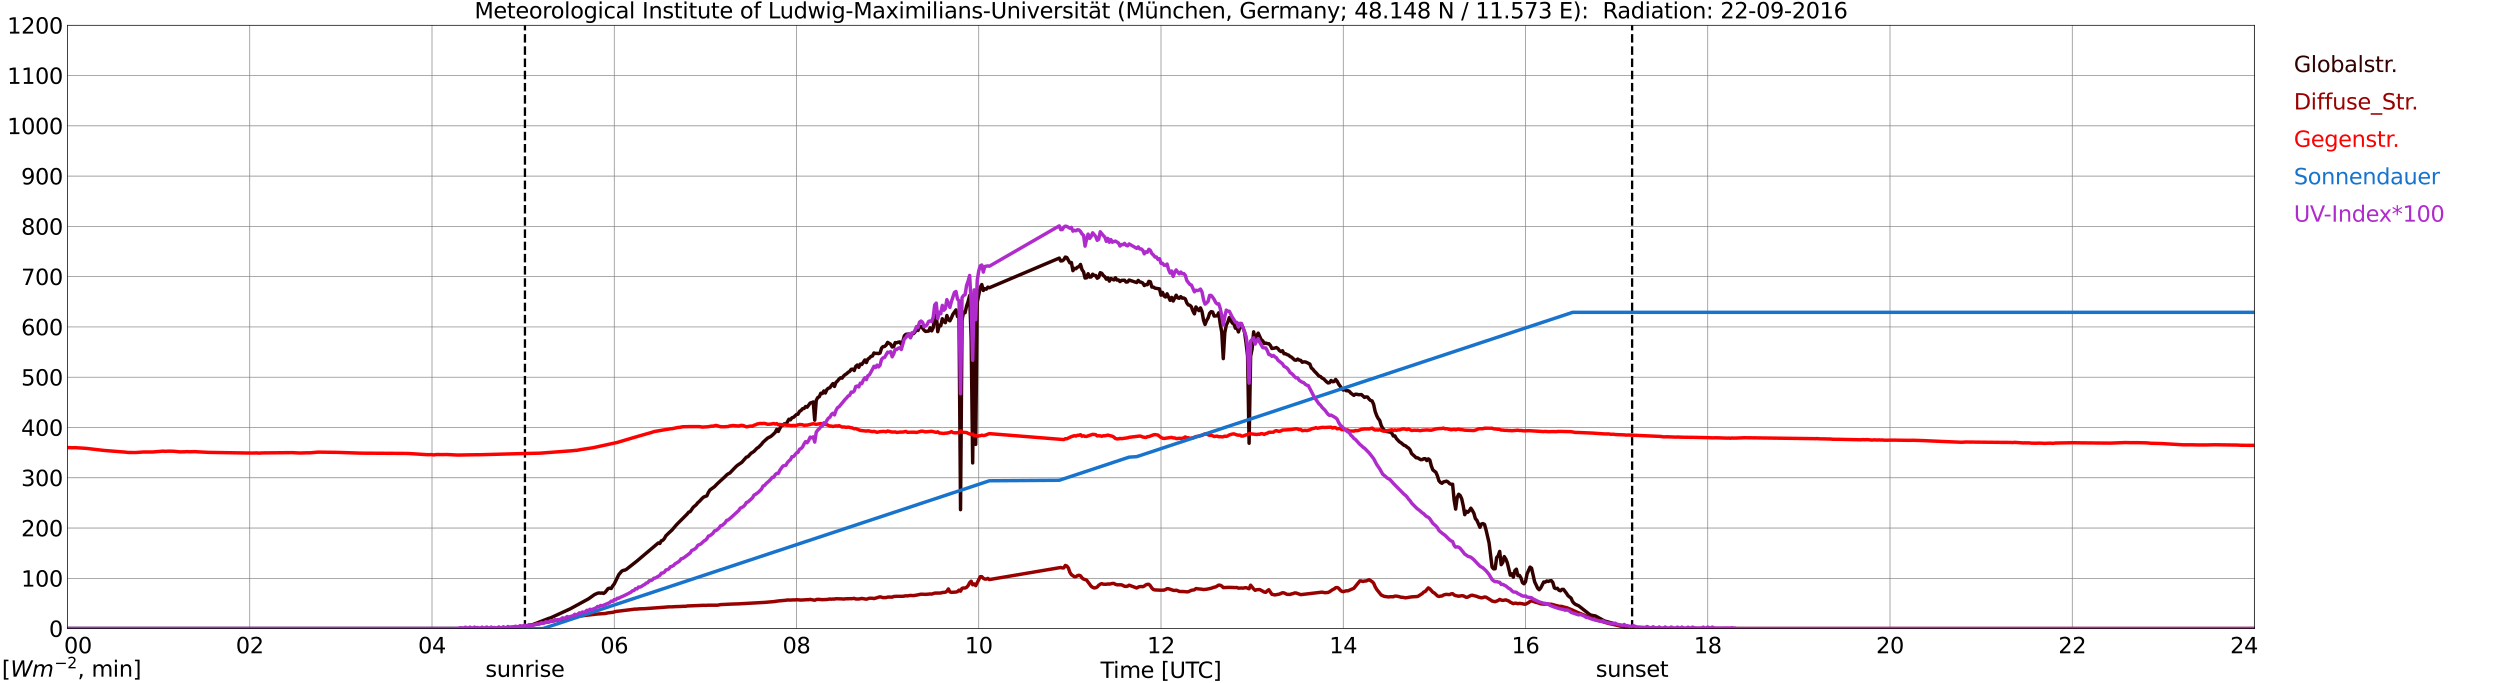 <?xml version="1.0" encoding="utf-8" standalone="no"?>
<!DOCTYPE svg PUBLIC "-//W3C//DTD SVG 1.1//EN"
  "http://www.w3.org/Graphics/SVG/1.1/DTD/svg11.dtd">
<svg xmlns:xlink="http://www.w3.org/1999/xlink" width="1085.4pt" height="296.64pt" viewBox="0 0 1085.4 296.64" xmlns="http://www.w3.org/2000/svg" version="1.1">
 <defs>
  <style type="text/css">*{stroke-linejoin: round; stroke-linecap: butt}</style>
 </defs>
 <g id="figure_1">
  <g id="patch_1">
   <path d="M 0 296.64 
L 1085.4 296.64 
L 1085.4 0 
L 0 0 
z
" style="fill: #ffffff"/>
  </g>
  <g id="axes_1">
   <g id="patch_2">
    <path d="M 29.306 272.909 
L 978.814 272.909 
L 978.814 10.976 
L 29.306 10.976 
z
" style="fill: #ffffff"/>
   </g>
   <g id="patch_3">
    <path d="M 978.814 272.909 
L 978.814 272.909 
L 978.814 10.976 
L 978.814 10.976 
z
" clip-path="url(#p2d3a11b0f4)" style="fill: #d3d3d3; opacity: 0.25; stroke: #d3d3d3; stroke-linejoin: miter"/>
   </g>
   <g id="matplotlib.axis_1">
    <g id="xtick_1">
     <g id="line2d_1">
      <path d="M 29.306 272.909 
L 29.306 10.976 
" clip-path="url(#p2d3a11b0f4)" style="fill: none; stroke: #808080; stroke-width: 0.3; stroke-linecap: square"/>
     </g>
     <g id="line2d_2"/>
     <g id="text_1">
      <!--    00 -->
      <g transform="translate(18.733 283.627) scale(0.095 -0.095)">
       <defs>
        <path id="DejaVuSans-20" transform="scale(0.016)"/>
        <path id="DejaVuSans-30" d="M 2034 4250 
Q 1547 4250 1301 3770 
Q 1056 3291 1056 2328 
Q 1056 1369 1301 889 
Q 1547 409 2034 409 
Q 2525 409 2770 889 
Q 3016 1369 3016 2328 
Q 3016 3291 2770 3770 
Q 2525 4250 2034 4250 
z
M 2034 4750 
Q 2819 4750 3233 4129 
Q 3647 3509 3647 2328 
Q 3647 1150 3233 529 
Q 2819 -91 2034 -91 
Q 1250 -91 836 529 
Q 422 1150 422 2328 
Q 422 3509 836 4129 
Q 1250 4750 2034 4750 
z
" transform="scale(0.016)"/>
       </defs>
       <use xlink:href="#DejaVuSans-20"/>
       <use xlink:href="#DejaVuSans-20" transform="translate(31.787 0)"/>
       <use xlink:href="#DejaVuSans-20" transform="translate(63.574 0)"/>
       <use xlink:href="#DejaVuSans-30" transform="translate(95.361 0)"/>
       <use xlink:href="#DejaVuSans-30" transform="translate(158.984 0)"/>
      </g>
     </g>
    </g>
    <g id="xtick_2">
     <g id="line2d_3">
      <path d="M 108.431 272.909 
L 108.431 10.976 
" clip-path="url(#p2d3a11b0f4)" style="fill: none; stroke: #808080; stroke-width: 0.3; stroke-linecap: square"/>
     </g>
     <g id="line2d_4"/>
     <g id="text_2">
      <!-- 02 -->
      <g transform="translate(102.387 283.627) scale(0.095 -0.095)">
       <defs>
        <path id="DejaVuSans-32" d="M 1228 531 
L 3431 531 
L 3431 0 
L 469 0 
L 469 531 
Q 828 903 1448 1529 
Q 2069 2156 2228 2338 
Q 2531 2678 2651 2914 
Q 2772 3150 2772 3378 
Q 2772 3750 2511 3984 
Q 2250 4219 1831 4219 
Q 1534 4219 1204 4116 
Q 875 4013 500 3803 
L 500 4441 
Q 881 4594 1212 4672 
Q 1544 4750 1819 4750 
Q 2544 4750 2975 4387 
Q 3406 4025 3406 3419 
Q 3406 3131 3298 2873 
Q 3191 2616 2906 2266 
Q 2828 2175 2409 1742 
Q 1991 1309 1228 531 
z
" transform="scale(0.016)"/>
       </defs>
       <use xlink:href="#DejaVuSans-30"/>
       <use xlink:href="#DejaVuSans-32" transform="translate(63.623 0)"/>
      </g>
     </g>
    </g>
    <g id="xtick_3">
     <g id="line2d_5">
      <path d="M 187.557 272.909 
L 187.557 10.976 
" clip-path="url(#p2d3a11b0f4)" style="fill: none; stroke: #808080; stroke-width: 0.3; stroke-linecap: square"/>
     </g>
     <g id="line2d_6"/>
     <g id="text_3">
      <!-- 04 -->
      <g transform="translate(181.513 283.627) scale(0.095 -0.095)">
       <defs>
        <path id="DejaVuSans-34" d="M 2419 4116 
L 825 1625 
L 2419 1625 
L 2419 4116 
z
M 2253 4666 
L 3047 4666 
L 3047 1625 
L 3713 1625 
L 3713 1100 
L 3047 1100 
L 3047 0 
L 2419 0 
L 2419 1100 
L 313 1100 
L 313 1709 
L 2253 4666 
z
" transform="scale(0.016)"/>
       </defs>
       <use xlink:href="#DejaVuSans-30"/>
       <use xlink:href="#DejaVuSans-34" transform="translate(63.623 0)"/>
      </g>
     </g>
    </g>
    <g id="xtick_4">
     <g id="line2d_7">
      <path d="M 266.683 272.909 
L 266.683 10.976 
" clip-path="url(#p2d3a11b0f4)" style="fill: none; stroke: #808080; stroke-width: 0.3; stroke-linecap: square"/>
     </g>
     <g id="line2d_8"/>
     <g id="text_4">
      <!-- 06 -->
      <g transform="translate(260.638 283.627) scale(0.095 -0.095)">
       <defs>
        <path id="DejaVuSans-36" d="M 2113 2584 
Q 1688 2584 1439 2293 
Q 1191 2003 1191 1497 
Q 1191 994 1439 701 
Q 1688 409 2113 409 
Q 2538 409 2786 701 
Q 3034 994 3034 1497 
Q 3034 2003 2786 2293 
Q 2538 2584 2113 2584 
z
M 3366 4563 
L 3366 3988 
Q 3128 4100 2886 4159 
Q 2644 4219 2406 4219 
Q 1781 4219 1451 3797 
Q 1122 3375 1075 2522 
Q 1259 2794 1537 2939 
Q 1816 3084 2150 3084 
Q 2853 3084 3261 2657 
Q 3669 2231 3669 1497 
Q 3669 778 3244 343 
Q 2819 -91 2113 -91 
Q 1303 -91 875 529 
Q 447 1150 447 2328 
Q 447 3434 972 4092 
Q 1497 4750 2381 4750 
Q 2619 4750 2861 4703 
Q 3103 4656 3366 4563 
z
" transform="scale(0.016)"/>
       </defs>
       <use xlink:href="#DejaVuSans-30"/>
       <use xlink:href="#DejaVuSans-36" transform="translate(63.623 0)"/>
      </g>
     </g>
    </g>
    <g id="xtick_5">
     <g id="line2d_9">
      <path d="M 345.808 272.909 
L 345.808 10.976 
" clip-path="url(#p2d3a11b0f4)" style="fill: none; stroke: #808080; stroke-width: 0.3; stroke-linecap: square"/>
     </g>
     <g id="line2d_10"/>
     <g id="text_5">
      <!-- 08 -->
      <g transform="translate(339.764 283.627) scale(0.095 -0.095)">
       <defs>
        <path id="DejaVuSans-38" d="M 2034 2216 
Q 1584 2216 1326 1975 
Q 1069 1734 1069 1313 
Q 1069 891 1326 650 
Q 1584 409 2034 409 
Q 2484 409 2743 651 
Q 3003 894 3003 1313 
Q 3003 1734 2745 1975 
Q 2488 2216 2034 2216 
z
M 1403 2484 
Q 997 2584 770 2862 
Q 544 3141 544 3541 
Q 544 4100 942 4425 
Q 1341 4750 2034 4750 
Q 2731 4750 3128 4425 
Q 3525 4100 3525 3541 
Q 3525 3141 3298 2862 
Q 3072 2584 2669 2484 
Q 3125 2378 3379 2068 
Q 3634 1759 3634 1313 
Q 3634 634 3220 271 
Q 2806 -91 2034 -91 
Q 1263 -91 848 271 
Q 434 634 434 1313 
Q 434 1759 690 2068 
Q 947 2378 1403 2484 
z
M 1172 3481 
Q 1172 3119 1398 2916 
Q 1625 2713 2034 2713 
Q 2441 2713 2670 2916 
Q 2900 3119 2900 3481 
Q 2900 3844 2670 4047 
Q 2441 4250 2034 4250 
Q 1625 4250 1398 4047 
Q 1172 3844 1172 3481 
z
" transform="scale(0.016)"/>
       </defs>
       <use xlink:href="#DejaVuSans-30"/>
       <use xlink:href="#DejaVuSans-38" transform="translate(63.623 0)"/>
      </g>
     </g>
    </g>
    <g id="xtick_6">
     <g id="line2d_11">
      <path d="M 424.934 272.909 
L 424.934 10.976 
" clip-path="url(#p2d3a11b0f4)" style="fill: none; stroke: #808080; stroke-width: 0.3; stroke-linecap: square"/>
     </g>
     <g id="line2d_12"/>
     <g id="text_6">
      <!-- 10 -->
      <g transform="translate(418.89 283.627) scale(0.095 -0.095)">
       <defs>
        <path id="DejaVuSans-31" d="M 794 531 
L 1825 531 
L 1825 4091 
L 703 3866 
L 703 4441 
L 1819 4666 
L 2450 4666 
L 2450 531 
L 3481 531 
L 3481 0 
L 794 0 
L 794 531 
z
" transform="scale(0.016)"/>
       </defs>
       <use xlink:href="#DejaVuSans-31"/>
       <use xlink:href="#DejaVuSans-30" transform="translate(63.623 0)"/>
      </g>
     </g>
    </g>
    <g id="xtick_7">
     <g id="line2d_13">
      <path d="M 504.06 272.909 
L 504.06 10.976 
" clip-path="url(#p2d3a11b0f4)" style="fill: none; stroke: #808080; stroke-width: 0.3; stroke-linecap: square"/>
     </g>
     <g id="line2d_14"/>
     <g id="text_7">
      <!-- 12 -->
      <g transform="translate(498.015 283.627) scale(0.095 -0.095)">
       <use xlink:href="#DejaVuSans-31"/>
       <use xlink:href="#DejaVuSans-32" transform="translate(63.623 0)"/>
      </g>
     </g>
    </g>
    <g id="xtick_8">
     <g id="line2d_15">
      <path d="M 583.185 272.909 
L 583.185 10.976 
" clip-path="url(#p2d3a11b0f4)" style="fill: none; stroke: #808080; stroke-width: 0.3; stroke-linecap: square"/>
     </g>
     <g id="line2d_16"/>
     <g id="text_8">
      <!-- 14 -->
      <g transform="translate(577.141 283.627) scale(0.095 -0.095)">
       <use xlink:href="#DejaVuSans-31"/>
       <use xlink:href="#DejaVuSans-34" transform="translate(63.623 0)"/>
      </g>
     </g>
    </g>
    <g id="xtick_9">
     <g id="line2d_17">
      <path d="M 662.311 272.909 
L 662.311 10.976 
" clip-path="url(#p2d3a11b0f4)" style="fill: none; stroke: #808080; stroke-width: 0.3; stroke-linecap: square"/>
     </g>
     <g id="line2d_18"/>
     <g id="text_9">
      <!-- 16 -->
      <g transform="translate(656.267 283.627) scale(0.095 -0.095)">
       <use xlink:href="#DejaVuSans-31"/>
       <use xlink:href="#DejaVuSans-36" transform="translate(63.623 0)"/>
      </g>
     </g>
    </g>
    <g id="xtick_10">
     <g id="line2d_19">
      <path d="M 741.437 272.909 
L 741.437 10.976 
" clip-path="url(#p2d3a11b0f4)" style="fill: none; stroke: #808080; stroke-width: 0.3; stroke-linecap: square"/>
     </g>
     <g id="line2d_20"/>
     <g id="text_10">
      <!-- 18 -->
      <g transform="translate(735.392 283.627) scale(0.095 -0.095)">
       <use xlink:href="#DejaVuSans-31"/>
       <use xlink:href="#DejaVuSans-38" transform="translate(63.623 0)"/>
      </g>
     </g>
    </g>
    <g id="xtick_11">
     <g id="line2d_21">
      <path d="M 820.562 272.909 
L 820.562 10.976 
" clip-path="url(#p2d3a11b0f4)" style="fill: none; stroke: #808080; stroke-width: 0.3; stroke-linecap: square"/>
     </g>
     <g id="line2d_22"/>
     <g id="text_11">
      <!-- 20 -->
      <g transform="translate(814.518 283.627) scale(0.095 -0.095)">
       <use xlink:href="#DejaVuSans-32"/>
       <use xlink:href="#DejaVuSans-30" transform="translate(63.623 0)"/>
      </g>
     </g>
    </g>
    <g id="xtick_12">
     <g id="line2d_23">
      <path d="M 899.688 272.909 
L 899.688 10.976 
" clip-path="url(#p2d3a11b0f4)" style="fill: none; stroke: #808080; stroke-width: 0.3; stroke-linecap: square"/>
     </g>
     <g id="line2d_24"/>
     <g id="text_12">
      <!-- 22 -->
      <g transform="translate(893.644 283.627) scale(0.095 -0.095)">
       <use xlink:href="#DejaVuSans-32"/>
       <use xlink:href="#DejaVuSans-32" transform="translate(63.623 0)"/>
      </g>
     </g>
    </g>
    <g id="xtick_13">
     <g id="line2d_25">
      <path d="M 978.814 272.909 
L 978.814 10.976 
" clip-path="url(#p2d3a11b0f4)" style="fill: none; stroke: #808080; stroke-width: 0.3; stroke-linecap: square"/>
     </g>
     <g id="line2d_26"/>
     <g id="text_13">
      <!-- 24    -->
      <g transform="translate(968.241 283.627) scale(0.095 -0.095)">
       <use xlink:href="#DejaVuSans-32"/>
       <use xlink:href="#DejaVuSans-34" transform="translate(63.623 0)"/>
       <use xlink:href="#DejaVuSans-20" transform="translate(127.246 0)"/>
       <use xlink:href="#DejaVuSans-20" transform="translate(159.033 0)"/>
       <use xlink:href="#DejaVuSans-20" transform="translate(190.82 0)"/>
      </g>
     </g>
    </g>
    <g id="text_14">
     <!-- Time [UTC] -->
     <g transform="translate(477.806 294.322) scale(0.095 -0.095)">
      <defs>
       <path id="DejaVuSans-54" d="M -19 4666 
L 3928 4666 
L 3928 4134 
L 2272 4134 
L 2272 0 
L 1638 0 
L 1638 4134 
L -19 4134 
L -19 4666 
z
" transform="scale(0.016)"/>
       <path id="DejaVuSans-69" d="M 603 3500 
L 1178 3500 
L 1178 0 
L 603 0 
L 603 3500 
z
M 603 4863 
L 1178 4863 
L 1178 4134 
L 603 4134 
L 603 4863 
z
" transform="scale(0.016)"/>
       <path id="DejaVuSans-6d" d="M 3328 2828 
Q 3544 3216 3844 3400 
Q 4144 3584 4550 3584 
Q 5097 3584 5394 3201 
Q 5691 2819 5691 2113 
L 5691 0 
L 5113 0 
L 5113 2094 
Q 5113 2597 4934 2840 
Q 4756 3084 4391 3084 
Q 3944 3084 3684 2787 
Q 3425 2491 3425 1978 
L 3425 0 
L 2847 0 
L 2847 2094 
Q 2847 2600 2669 2842 
Q 2491 3084 2119 3084 
Q 1678 3084 1418 2786 
Q 1159 2488 1159 1978 
L 1159 0 
L 581 0 
L 581 3500 
L 1159 3500 
L 1159 2956 
Q 1356 3278 1631 3431 
Q 1906 3584 2284 3584 
Q 2666 3584 2933 3390 
Q 3200 3197 3328 2828 
z
" transform="scale(0.016)"/>
       <path id="DejaVuSans-65" d="M 3597 1894 
L 3597 1613 
L 953 1613 
Q 991 1019 1311 708 
Q 1631 397 2203 397 
Q 2534 397 2845 478 
Q 3156 559 3463 722 
L 3463 178 
Q 3153 47 2828 -22 
Q 2503 -91 2169 -91 
Q 1331 -91 842 396 
Q 353 884 353 1716 
Q 353 2575 817 3079 
Q 1281 3584 2069 3584 
Q 2775 3584 3186 3129 
Q 3597 2675 3597 1894 
z
M 3022 2063 
Q 3016 2534 2758 2815 
Q 2500 3097 2075 3097 
Q 1594 3097 1305 2825 
Q 1016 2553 972 2059 
L 3022 2063 
z
" transform="scale(0.016)"/>
       <path id="DejaVuSans-5b" d="M 550 4863 
L 1875 4863 
L 1875 4416 
L 1125 4416 
L 1125 -397 
L 1875 -397 
L 1875 -844 
L 550 -844 
L 550 4863 
z
" transform="scale(0.016)"/>
       <path id="DejaVuSans-55" d="M 556 4666 
L 1191 4666 
L 1191 1831 
Q 1191 1081 1462 751 
Q 1734 422 2344 422 
Q 2950 422 3222 751 
Q 3494 1081 3494 1831 
L 3494 4666 
L 4128 4666 
L 4128 1753 
Q 4128 841 3676 375 
Q 3225 -91 2344 -91 
Q 1459 -91 1007 375 
Q 556 841 556 1753 
L 556 4666 
z
" transform="scale(0.016)"/>
       <path id="DejaVuSans-43" d="M 4122 4306 
L 4122 3641 
Q 3803 3938 3442 4084 
Q 3081 4231 2675 4231 
Q 1875 4231 1450 3742 
Q 1025 3253 1025 2328 
Q 1025 1406 1450 917 
Q 1875 428 2675 428 
Q 3081 428 3442 575 
Q 3803 722 4122 1019 
L 4122 359 
Q 3791 134 3420 21 
Q 3050 -91 2638 -91 
Q 1578 -91 968 557 
Q 359 1206 359 2328 
Q 359 3453 968 4101 
Q 1578 4750 2638 4750 
Q 3056 4750 3426 4639 
Q 3797 4528 4122 4306 
z
" transform="scale(0.016)"/>
       <path id="DejaVuSans-5d" d="M 1947 4863 
L 1947 -844 
L 622 -844 
L 622 -397 
L 1369 -397 
L 1369 4416 
L 622 4416 
L 622 4863 
L 1947 4863 
z
" transform="scale(0.016)"/>
      </defs>
      <use xlink:href="#DejaVuSans-54"/>
      <use xlink:href="#DejaVuSans-69" transform="translate(57.959 0)"/>
      <use xlink:href="#DejaVuSans-6d" transform="translate(85.742 0)"/>
      <use xlink:href="#DejaVuSans-65" transform="translate(183.154 0)"/>
      <use xlink:href="#DejaVuSans-20" transform="translate(244.678 0)"/>
      <use xlink:href="#DejaVuSans-5b" transform="translate(276.465 0)"/>
      <use xlink:href="#DejaVuSans-55" transform="translate(315.479 0)"/>
      <use xlink:href="#DejaVuSans-54" transform="translate(388.672 0)"/>
      <use xlink:href="#DejaVuSans-43" transform="translate(443.881 0)"/>
      <use xlink:href="#DejaVuSans-5d" transform="translate(513.705 0)"/>
     </g>
    </g>
   </g>
   <g id="matplotlib.axis_2">
    <g id="ytick_1">
     <g id="line2d_27">
      <path d="M 29.306 272.909 
L 978.814 272.909 
" clip-path="url(#p2d3a11b0f4)" style="fill: none; stroke: #808080; stroke-width: 0.3; stroke-linecap: square"/>
     </g>
     <g id="line2d_28"/>
     <g id="text_15">
      <!-- 0 -->
      <g transform="translate(21.261 276.518) scale(0.095 -0.095)">
       <use xlink:href="#DejaVuSans-30"/>
      </g>
     </g>
    </g>
    <g id="ytick_2">
     <g id="line2d_29">
      <path d="M 29.306 251.081 
L 978.814 251.081 
" clip-path="url(#p2d3a11b0f4)" style="fill: none; stroke: #808080; stroke-width: 0.3; stroke-linecap: square"/>
     </g>
     <g id="line2d_30"/>
     <g id="text_16">
      <!-- 100 -->
      <g transform="translate(9.173 254.69) scale(0.095 -0.095)">
       <use xlink:href="#DejaVuSans-31"/>
       <use xlink:href="#DejaVuSans-30" transform="translate(63.623 0)"/>
       <use xlink:href="#DejaVuSans-30" transform="translate(127.246 0)"/>
      </g>
     </g>
    </g>
    <g id="ytick_3">
     <g id="line2d_31">
      <path d="M 29.306 229.253 
L 978.814 229.253 
" clip-path="url(#p2d3a11b0f4)" style="fill: none; stroke: #808080; stroke-width: 0.3; stroke-linecap: square"/>
     </g>
     <g id="line2d_32"/>
     <g id="text_17">
      <!-- 200 -->
      <g transform="translate(9.173 232.863) scale(0.095 -0.095)">
       <use xlink:href="#DejaVuSans-32"/>
       <use xlink:href="#DejaVuSans-30" transform="translate(63.623 0)"/>
       <use xlink:href="#DejaVuSans-30" transform="translate(127.246 0)"/>
      </g>
     </g>
    </g>
    <g id="ytick_4">
     <g id="line2d_33">
      <path d="M 29.306 207.426 
L 978.814 207.426 
" clip-path="url(#p2d3a11b0f4)" style="fill: none; stroke: #808080; stroke-width: 0.3; stroke-linecap: square"/>
     </g>
     <g id="line2d_34"/>
     <g id="text_18">
      <!-- 300 -->
      <g transform="translate(9.173 211.035) scale(0.095 -0.095)">
       <defs>
        <path id="DejaVuSans-33" d="M 2597 2516 
Q 3050 2419 3304 2112 
Q 3559 1806 3559 1356 
Q 3559 666 3084 287 
Q 2609 -91 1734 -91 
Q 1441 -91 1130 -33 
Q 819 25 488 141 
L 488 750 
Q 750 597 1062 519 
Q 1375 441 1716 441 
Q 2309 441 2620 675 
Q 2931 909 2931 1356 
Q 2931 1769 2642 2001 
Q 2353 2234 1838 2234 
L 1294 2234 
L 1294 2753 
L 1863 2753 
Q 2328 2753 2575 2939 
Q 2822 3125 2822 3475 
Q 2822 3834 2567 4026 
Q 2313 4219 1838 4219 
Q 1578 4219 1281 4162 
Q 984 4106 628 3988 
L 628 4550 
Q 988 4650 1302 4700 
Q 1616 4750 1894 4750 
Q 2613 4750 3031 4423 
Q 3450 4097 3450 3541 
Q 3450 3153 3228 2886 
Q 3006 2619 2597 2516 
z
" transform="scale(0.016)"/>
       </defs>
       <use xlink:href="#DejaVuSans-33"/>
       <use xlink:href="#DejaVuSans-30" transform="translate(63.623 0)"/>
       <use xlink:href="#DejaVuSans-30" transform="translate(127.246 0)"/>
      </g>
     </g>
    </g>
    <g id="ytick_5">
     <g id="line2d_35">
      <path d="M 29.306 185.598 
L 978.814 185.598 
" clip-path="url(#p2d3a11b0f4)" style="fill: none; stroke: #808080; stroke-width: 0.3; stroke-linecap: square"/>
     </g>
     <g id="line2d_36"/>
     <g id="text_19">
      <!-- 400 -->
      <g transform="translate(9.173 189.207) scale(0.095 -0.095)">
       <use xlink:href="#DejaVuSans-34"/>
       <use xlink:href="#DejaVuSans-30" transform="translate(63.623 0)"/>
       <use xlink:href="#DejaVuSans-30" transform="translate(127.246 0)"/>
      </g>
     </g>
    </g>
    <g id="ytick_6">
     <g id="line2d_37">
      <path d="M 29.306 163.77 
L 978.814 163.77 
" clip-path="url(#p2d3a11b0f4)" style="fill: none; stroke: #808080; stroke-width: 0.3; stroke-linecap: square"/>
     </g>
     <g id="line2d_38"/>
     <g id="text_20">
      <!-- 500 -->
      <g transform="translate(9.173 167.379) scale(0.095 -0.095)">
       <defs>
        <path id="DejaVuSans-35" d="M 691 4666 
L 3169 4666 
L 3169 4134 
L 1269 4134 
L 1269 2991 
Q 1406 3038 1543 3061 
Q 1681 3084 1819 3084 
Q 2600 3084 3056 2656 
Q 3513 2228 3513 1497 
Q 3513 744 3044 326 
Q 2575 -91 1722 -91 
Q 1428 -91 1123 -41 
Q 819 9 494 109 
L 494 744 
Q 775 591 1075 516 
Q 1375 441 1709 441 
Q 2250 441 2565 725 
Q 2881 1009 2881 1497 
Q 2881 1984 2565 2268 
Q 2250 2553 1709 2553 
Q 1456 2553 1204 2497 
Q 953 2441 691 2322 
L 691 4666 
z
" transform="scale(0.016)"/>
       </defs>
       <use xlink:href="#DejaVuSans-35"/>
       <use xlink:href="#DejaVuSans-30" transform="translate(63.623 0)"/>
       <use xlink:href="#DejaVuSans-30" transform="translate(127.246 0)"/>
      </g>
     </g>
    </g>
    <g id="ytick_7">
     <g id="line2d_39">
      <path d="M 29.306 141.942 
L 978.814 141.942 
" clip-path="url(#p2d3a11b0f4)" style="fill: none; stroke: #808080; stroke-width: 0.3; stroke-linecap: square"/>
     </g>
     <g id="line2d_40"/>
     <g id="text_21">
      <!-- 600 -->
      <g transform="translate(9.173 145.551) scale(0.095 -0.095)">
       <use xlink:href="#DejaVuSans-36"/>
       <use xlink:href="#DejaVuSans-30" transform="translate(63.623 0)"/>
       <use xlink:href="#DejaVuSans-30" transform="translate(127.246 0)"/>
      </g>
     </g>
    </g>
    <g id="ytick_8">
     <g id="line2d_41">
      <path d="M 29.306 120.114 
L 978.814 120.114 
" clip-path="url(#p2d3a11b0f4)" style="fill: none; stroke: #808080; stroke-width: 0.3; stroke-linecap: square"/>
     </g>
     <g id="line2d_42"/>
     <g id="text_22">
      <!-- 700 -->
      <g transform="translate(9.173 123.724) scale(0.095 -0.095)">
       <defs>
        <path id="DejaVuSans-37" d="M 525 4666 
L 3525 4666 
L 3525 4397 
L 1831 0 
L 1172 0 
L 2766 4134 
L 525 4134 
L 525 4666 
z
" transform="scale(0.016)"/>
       </defs>
       <use xlink:href="#DejaVuSans-37"/>
       <use xlink:href="#DejaVuSans-30" transform="translate(63.623 0)"/>
       <use xlink:href="#DejaVuSans-30" transform="translate(127.246 0)"/>
      </g>
     </g>
    </g>
    <g id="ytick_9">
     <g id="line2d_43">
      <path d="M 29.306 98.287 
L 978.814 98.287 
" clip-path="url(#p2d3a11b0f4)" style="fill: none; stroke: #808080; stroke-width: 0.3; stroke-linecap: square"/>
     </g>
     <g id="line2d_44"/>
     <g id="text_23">
      <!-- 800 -->
      <g transform="translate(9.173 101.896) scale(0.095 -0.095)">
       <use xlink:href="#DejaVuSans-38"/>
       <use xlink:href="#DejaVuSans-30" transform="translate(63.623 0)"/>
       <use xlink:href="#DejaVuSans-30" transform="translate(127.246 0)"/>
      </g>
     </g>
    </g>
    <g id="ytick_10">
     <g id="line2d_45">
      <path d="M 29.306 76.459 
L 978.814 76.459 
" clip-path="url(#p2d3a11b0f4)" style="fill: none; stroke: #808080; stroke-width: 0.3; stroke-linecap: square"/>
     </g>
     <g id="line2d_46"/>
     <g id="text_24">
      <!-- 900 -->
      <g transform="translate(9.173 80.068) scale(0.095 -0.095)">
       <defs>
        <path id="DejaVuSans-39" d="M 703 97 
L 703 672 
Q 941 559 1184 500 
Q 1428 441 1663 441 
Q 2288 441 2617 861 
Q 2947 1281 2994 2138 
Q 2813 1869 2534 1725 
Q 2256 1581 1919 1581 
Q 1219 1581 811 2004 
Q 403 2428 403 3163 
Q 403 3881 828 4315 
Q 1253 4750 1959 4750 
Q 2769 4750 3195 4129 
Q 3622 3509 3622 2328 
Q 3622 1225 3098 567 
Q 2575 -91 1691 -91 
Q 1453 -91 1209 -44 
Q 966 3 703 97 
z
M 1959 2075 
Q 2384 2075 2632 2365 
Q 2881 2656 2881 3163 
Q 2881 3666 2632 3958 
Q 2384 4250 1959 4250 
Q 1534 4250 1286 3958 
Q 1038 3666 1038 3163 
Q 1038 2656 1286 2365 
Q 1534 2075 1959 2075 
z
" transform="scale(0.016)"/>
       </defs>
       <use xlink:href="#DejaVuSans-39"/>
       <use xlink:href="#DejaVuSans-30" transform="translate(63.623 0)"/>
       <use xlink:href="#DejaVuSans-30" transform="translate(127.246 0)"/>
      </g>
     </g>
    </g>
    <g id="ytick_11">
     <g id="line2d_47">
      <path d="M 29.306 54.631 
L 978.814 54.631 
" clip-path="url(#p2d3a11b0f4)" style="fill: none; stroke: #808080; stroke-width: 0.3; stroke-linecap: square"/>
     </g>
     <g id="line2d_48"/>
     <g id="text_25">
      <!-- 1000 -->
      <g transform="translate(3.128 58.24) scale(0.095 -0.095)">
       <use xlink:href="#DejaVuSans-31"/>
       <use xlink:href="#DejaVuSans-30" transform="translate(63.623 0)"/>
       <use xlink:href="#DejaVuSans-30" transform="translate(127.246 0)"/>
       <use xlink:href="#DejaVuSans-30" transform="translate(190.869 0)"/>
      </g>
     </g>
    </g>
    <g id="ytick_12">
     <g id="line2d_49">
      <path d="M 29.306 32.803 
L 978.814 32.803 
" clip-path="url(#p2d3a11b0f4)" style="fill: none; stroke: #808080; stroke-width: 0.3; stroke-linecap: square"/>
     </g>
     <g id="line2d_50"/>
     <g id="text_26">
      <!-- 1100 -->
      <g transform="translate(3.128 36.413) scale(0.095 -0.095)">
       <use xlink:href="#DejaVuSans-31"/>
       <use xlink:href="#DejaVuSans-31" transform="translate(63.623 0)"/>
       <use xlink:href="#DejaVuSans-30" transform="translate(127.246 0)"/>
       <use xlink:href="#DejaVuSans-30" transform="translate(190.869 0)"/>
      </g>
     </g>
    </g>
    <g id="ytick_13">
     <g id="line2d_51">
      <path d="M 29.306 10.976 
L 978.814 10.976 
" clip-path="url(#p2d3a11b0f4)" style="fill: none; stroke: #808080; stroke-width: 0.3; stroke-linecap: square"/>
     </g>
     <g id="line2d_52"/>
     <g id="text_27">
      <!-- 1200 -->
      <g transform="translate(3.128 14.585) scale(0.095 -0.095)">
       <use xlink:href="#DejaVuSans-31"/>
       <use xlink:href="#DejaVuSans-32" transform="translate(63.623 0)"/>
       <use xlink:href="#DejaVuSans-30" transform="translate(127.246 0)"/>
       <use xlink:href="#DejaVuSans-30" transform="translate(190.869 0)"/>
      </g>
     </g>
    </g>
   </g>
   <g id="line2d_53">
    <path d="M 227.911 272.909 
L 227.911 10.976 
" clip-path="url(#p2d3a11b0f4)" style="fill: none; stroke-dasharray: 3.7,1.6; stroke-dashoffset: 0; stroke: #000000"/>
   </g>
   <g id="line2d_54">
    <path d="M 708.6 272.909 
L 708.6 10.976 
" clip-path="url(#p2d3a11b0f4)" style="fill: none; stroke-dasharray: 3.7,1.6; stroke-dashoffset: 0; stroke: #000000"/>
   </g>
   <g id="line2d_55">
    <path d="M 29.306 272.909 
L 219.867 272.909 
L 220.526 272.54 
L 221.186 272.568 
L 221.845 272.422 
L 223.164 272.391 
L 225.142 272.215 
L 227.779 271.887 
L 231.076 271.265 
L 238.329 268.452 
L 238.989 268.275 
L 247.561 264.335 
L 255.473 260.011 
L 257.451 258.62 
L 258.111 258.145 
L 259.43 257.553 
L 260.089 257.435 
L 260.748 257.525 
L 261.408 257.435 
L 262.067 257.642 
L 262.726 257.169 
L 264.045 255.51 
L 264.705 255.361 
L 265.364 255.51 
L 266.023 254.355 
L 266.683 253.526 
L 268.661 249.468 
L 269.98 247.927 
L 270.639 247.632 
L 271.298 247.512 
L 271.958 247.187 
L 276.573 243.544 
L 285.805 235.725 
L 286.464 235.963 
L 287.124 234.778 
L 287.783 234.571 
L 288.442 233.8 
L 289.102 232.615 
L 290.42 231.342 
L 291.739 230.129 
L 293.717 227.817 
L 295.036 226.486 
L 298.333 223.198 
L 298.992 222.369 
L 299.652 222.131 
L 300.971 220.236 
L 302.289 219.14 
L 302.949 218.252 
L 303.608 217.717 
L 304.927 216.296 
L 305.586 215.764 
L 306.905 215.26 
L 307.564 213.78 
L 308.224 212.743 
L 310.202 211.291 
L 311.521 209.929 
L 314.818 206.908 
L 315.477 206.227 
L 316.136 205.723 
L 316.796 205.428 
L 319.433 202.674 
L 320.093 202.08 
L 322.071 200.718 
L 324.049 198.467 
L 324.708 198.291 
L 326.027 196.839 
L 327.346 195.979 
L 328.665 194.586 
L 329.324 194.202 
L 330.643 192.84 
L 331.302 191.98 
L 333.28 190.203 
L 334.599 189.522 
L 335.258 188.99 
L 336.577 187.717 
L 337.236 186.414 
L 337.896 187.331 
L 339.215 184.784 
L 339.874 184.635 
L 340.533 183.985 
L 341.193 184.34 
L 342.512 182.001 
L 343.171 182.267 
L 343.83 181.378 
L 344.49 181.199 
L 345.808 179.957 
L 346.468 179.837 
L 347.127 178.593 
L 347.787 178.209 
L 348.446 177.439 
L 349.105 177.351 
L 349.765 176.491 
L 350.424 176.788 
L 351.743 174.981 
L 352.402 174.804 
L 353.062 174.507 
L 353.721 182.415 
L 354.38 173.826 
L 355.04 172.582 
L 355.699 172.257 
L 356.359 170.746 
L 357.018 170.864 
L 357.677 169.738 
L 358.337 170.628 
L 358.996 169.118 
L 359.655 168.555 
L 360.315 168.347 
L 360.974 167.339 
L 361.634 166.54 
L 362.293 167.784 
L 362.952 166.007 
L 363.612 165.414 
L 364.271 164.586 
L 364.93 164.023 
L 365.59 164.172 
L 366.249 163.253 
L 366.909 162.661 
L 367.568 162.275 
L 368.227 161.624 
L 368.887 161.269 
L 369.546 160.35 
L 370.206 160.262 
L 370.865 160.882 
L 371.524 159.077 
L 372.184 158.483 
L 372.843 159.492 
L 373.502 158.069 
L 374.162 158.248 
L 375.481 156.292 
L 376.14 157.418 
L 376.799 155.908 
L 377.459 155.462 
L 378.118 154.722 
L 378.777 154.574 
L 379.437 153.242 
L 380.096 153.478 
L 380.756 153.391 
L 381.415 153.537 
L 382.074 153.271 
L 382.734 151.138 
L 383.393 150.488 
L 384.053 150.429 
L 384.712 149.835 
L 385.371 148.652 
L 386.69 149.451 
L 387.349 150.636 
L 388.009 150.457 
L 388.668 148.739 
L 389.328 148.829 
L 389.987 148.563 
L 390.646 148.445 
L 391.306 149.482 
L 391.965 148.237 
L 392.624 145.808 
L 393.284 145.157 
L 394.603 145.009 
L 395.262 146.43 
L 395.921 144.889 
L 396.581 144.861 
L 397.24 144.18 
L 397.899 142.905 
L 398.559 143.468 
L 399.218 141.958 
L 399.878 141.75 
L 400.537 142.403 
L 401.196 143.35 
L 401.856 143.883 
L 403.175 143.734 
L 403.834 142.313 
L 404.493 143.647 
L 405.153 142.313 
L 405.812 137.544 
L 406.471 136.686 
L 407.131 144.001 
L 407.79 141.187 
L 408.45 141.425 
L 409.109 138.373 
L 409.768 139.648 
L 410.428 140.091 
L 411.087 136.983 
L 411.746 138.788 
L 412.406 139.292 
L 413.065 137.989 
L 413.725 136.42 
L 415.043 134.554 
L 415.703 137.426 
L 416.362 137.664 
L 417.022 221.273 
L 417.681 138.967 
L 418.34 135.501 
L 419 135.767 
L 419.659 132.866 
L 420.318 130.91 
L 420.978 128.304 
L 421.637 147.022 
L 422.297 200.984 
L 422.956 132.984 
L 423.615 192.93 
L 424.275 131.266 
L 425.593 124.751 
L 426.253 123.537 
L 426.912 126.113 
L 427.572 125.314 
L 428.231 125.55 
L 428.89 124.661 
L 429.55 124.928 
L 459.881 112.058 
L 460.541 113.302 
L 461.2 113.243 
L 461.859 112.739 
L 462.519 111.615 
L 463.178 111.822 
L 464.497 114.131 
L 465.156 113.983 
L 465.816 117.508 
L 466.475 116.53 
L 467.134 116.648 
L 467.794 115.967 
L 468.453 115.821 
L 469.113 114.813 
L 469.772 117.094 
L 470.431 118.012 
L 471.091 120.706 
L 471.75 120.619 
L 472.409 118.842 
L 473.069 120.291 
L 473.728 120.232 
L 474.388 119.049 
L 475.047 119.61 
L 475.706 119.61 
L 476.366 120.796 
L 477.025 120.381 
L 477.685 118.397 
L 478.344 118.663 
L 479.003 119.61 
L 479.663 120.145 
L 480.322 121.21 
L 480.981 120.619 
L 481.641 122.04 
L 482.3 120.913 
L 483.619 121.535 
L 484.278 120.588 
L 484.938 121.594 
L 485.597 121.535 
L 486.256 122.247 
L 486.916 121.714 
L 488.235 121.684 
L 488.894 122.454 
L 489.553 122.395 
L 490.213 121.594 
L 493.51 122.662 
L 494.169 121.743 
L 494.828 122.395 
L 495.488 122.544 
L 496.147 122.869 
L 496.807 123.965 
L 497.466 123.55 
L 498.125 123.609 
L 498.785 122.158 
L 499.444 122.365 
L 500.103 124.646 
L 500.763 124.615 
L 501.422 125.091 
L 503.4 125.416 
L 504.06 128.141 
L 504.719 126.955 
L 505.379 128.496 
L 506.038 128.939 
L 506.697 127.549 
L 508.016 130.391 
L 508.675 129.118 
L 509.335 130.688 
L 510.654 128.171 
L 511.313 129.326 
L 511.972 129.503 
L 512.632 128.793 
L 513.291 129.444 
L 513.95 129.385 
L 514.61 129.769 
L 515.269 131.517 
L 515.929 132.406 
L 516.588 132.524 
L 517.247 133.205 
L 517.907 135.012 
L 518.566 136.256 
L 519.226 133.264 
L 519.885 134.213 
L 520.544 134.863 
L 521.204 133.678 
L 521.863 135.25 
L 522.522 138.98 
L 523.182 140.877 
L 523.841 139.159 
L 524.501 138.063 
L 525.16 136.049 
L 525.819 135.309 
L 526.479 135.457 
L 527.138 137.234 
L 528.457 137.086 
L 529.116 135.811 
L 529.776 140.609 
L 530.435 144.223 
L 531.094 155.685 
L 531.754 144.431 
L 532.413 141.113 
L 533.073 139.84 
L 533.732 137.856 
L 535.051 140.283 
L 535.71 140.639 
L 536.369 142.505 
L 537.029 142.298 
L 537.688 144.105 
L 538.348 141.853 
L 539.007 141.054 
L 539.666 142.326 
L 540.326 144.134 
L 540.985 148.842 
L 541.644 154.53 
L 542.304 192.439 
L 542.963 154.707 
L 543.623 151.448 
L 544.282 144.075 
L 544.941 147.628 
L 545.601 145.821 
L 546.26 144.638 
L 547.579 147.511 
L 548.238 147.984 
L 548.898 149.169 
L 549.557 148.931 
L 550.216 149.198 
L 550.876 149.228 
L 551.535 149.968 
L 552.195 151.302 
L 553.513 151.095 
L 554.173 150.887 
L 554.832 151.361 
L 555.491 152.219 
L 556.151 152.633 
L 556.81 152.278 
L 557.47 153.581 
L 558.129 153.552 
L 558.788 153.967 
L 559.448 154.175 
L 560.107 154.766 
L 560.766 155.091 
L 562.085 156.307 
L 562.745 156.394 
L 563.404 155.892 
L 564.063 156.335 
L 564.723 156.456 
L 565.382 157.283 
L 566.042 157.106 
L 566.701 157.137 
L 567.36 157.372 
L 568.679 158.053 
L 569.338 159.771 
L 569.998 160.304 
L 570.657 161.164 
L 571.317 161.786 
L 572.635 163.266 
L 573.295 163.473 
L 573.954 164.126 
L 574.613 164.423 
L 575.932 165.754 
L 576.592 166.258 
L 577.251 166.138 
L 577.91 165.191 
L 578.57 165.726 
L 579.229 165.636 
L 579.889 164.748 
L 580.548 165.547 
L 581.207 166.791 
L 581.867 167.679 
L 582.526 168.775 
L 583.185 169.338 
L 583.845 169.041 
L 584.504 169.635 
L 585.164 169.635 
L 585.823 169.901 
L 586.482 170.67 
L 587.801 171.648 
L 588.46 171.146 
L 589.12 171.174 
L 589.779 171.353 
L 591.098 171.322 
L 592.417 172.536 
L 593.076 172.3 
L 593.736 172.388 
L 594.395 173.276 
L 595.054 173.87 
L 595.714 174.077 
L 596.373 175.557 
L 597.032 178.609 
L 597.692 180.416 
L 598.351 181.688 
L 599.011 182.518 
L 599.67 184.709 
L 600.329 185.982 
L 600.989 186.724 
L 601.648 187.257 
L 602.967 187.523 
L 603.626 187.612 
L 604.286 188.115 
L 604.945 189.3 
L 605.604 189.241 
L 606.264 190.426 
L 607.582 191.816 
L 608.242 192.203 
L 609.561 193.327 
L 610.22 193.534 
L 610.879 194.128 
L 611.539 194.543 
L 612.198 195.311 
L 612.858 196.911 
L 614.176 198.096 
L 614.836 198.747 
L 615.495 198.777 
L 616.814 199.576 
L 617.473 199.548 
L 618.133 199.162 
L 618.792 199.133 
L 619.451 199.963 
L 620.111 199.223 
L 620.77 199.725 
L 621.429 202.303 
L 622.089 204.02 
L 623.408 205.057 
L 624.067 206.596 
L 624.726 208.729 
L 625.386 209.469 
L 626.045 209.824 
L 626.705 209.233 
L 628.023 208.905 
L 628.683 209.261 
L 629.342 209.973 
L 630.001 210.239 
L 630.661 210.239 
L 631.32 217.052 
L 631.98 221.02 
L 632.639 215.984 
L 633.298 214.594 
L 633.958 215.155 
L 634.617 216.578 
L 635.276 219.568 
L 635.936 223.449 
L 636.595 221.967 
L 637.255 222.412 
L 637.914 221.76 
L 638.573 220.636 
L 639.233 221.611 
L 639.892 222.827 
L 640.552 225.167 
L 641.211 225.907 
L 642.53 228.928 
L 643.189 227.505 
L 643.848 227.328 
L 644.508 227.684 
L 645.167 230.024 
L 646.486 235.651 
L 647.805 246.224 
L 648.464 246.964 
L 649.123 246.934 
L 649.783 242.077 
L 650.442 241.337 
L 651.102 239.412 
L 651.761 245.157 
L 652.42 244.24 
L 653.08 241.662 
L 653.739 242.671 
L 654.399 244.299 
L 655.717 249.719 
L 656.377 249.125 
L 657.036 250.607 
L 657.695 247.704 
L 658.355 247.113 
L 659.014 249.926 
L 659.674 249.808 
L 660.333 250.904 
L 660.992 252.947 
L 661.652 253.449 
L 662.311 252.592 
L 662.97 249.215 
L 664.289 246.224 
L 664.949 246.698 
L 666.267 252.561 
L 667.586 255.375 
L 668.246 256.027 
L 668.905 255.287 
L 670.224 252.681 
L 670.883 252.74 
L 671.542 252.236 
L 672.202 252.443 
L 672.861 252.177 
L 673.521 252.087 
L 674.18 252.917 
L 674.839 255.228 
L 675.499 255.554 
L 676.158 255.405 
L 676.817 256.235 
L 677.477 256.501 
L 678.136 255.879 
L 678.796 255.879 
L 680.114 257.597 
L 680.774 258.633 
L 682.092 259.67 
L 682.752 261.181 
L 683.411 261.951 
L 684.071 262.425 
L 685.389 263.016 
L 686.708 264.053 
L 690.005 266.66 
L 690.664 267.044 
L 691.983 267.312 
L 692.643 267.399 
L 696.599 269.591 
L 700.555 270.687 
L 701.215 270.984 
L 704.511 271.813 
L 705.83 272.317 
L 707.808 272.671 
L 708.468 272.878 
L 711.105 272.909 
L 978.154 272.909 
L 978.154 272.909 
" clip-path="url(#p2d3a11b0f4)" style="fill: none; stroke: #330000; stroke-width: 1.5; stroke-linecap: square"/>
   </g>
   <g id="line2d_56">
    <path d="M 29.306 272.909 
L 219.867 272.909 
L 220.526 272.531 
L 226.461 272.027 
L 230.417 271.44 
L 248.88 267.954 
L 249.539 267.912 
L 251.517 267.493 
L 259.43 266.57 
L 262.726 266.36 
L 264.045 266.066 
L 266.023 265.856 
L 267.342 265.479 
L 275.914 264.429 
L 276.573 264.47 
L 277.233 264.346 
L 279.87 264.261 
L 288.442 263.632 
L 290.42 263.464 
L 291.739 263.464 
L 293.058 263.379 
L 295.696 263.296 
L 297.014 263.211 
L 297.674 263.254 
L 298.333 263.086 
L 301.63 262.96 
L 303.608 262.877 
L 305.586 262.792 
L 306.246 262.833 
L 307.564 262.75 
L 311.521 262.75 
L 312.839 262.497 
L 318.114 262.246 
L 320.752 262.163 
L 331.961 261.532 
L 335.918 261.196 
L 337.896 260.904 
L 341.193 260.609 
L 341.852 260.482 
L 343.171 260.526 
L 344.49 260.441 
L 345.149 260.482 
L 345.808 260.358 
L 347.787 260.526 
L 349.105 260.441 
L 350.424 260.358 
L 351.083 260.358 
L 351.743 260.231 
L 353.721 260.609 
L 354.38 260.314 
L 355.04 260.19 
L 357.018 260.358 
L 358.996 260.273 
L 360.315 260.063 
L 360.974 260.148 
L 361.634 260.063 
L 362.293 260.105 
L 362.952 259.937 
L 365.59 260.022 
L 366.249 260.105 
L 366.909 259.98 
L 370.206 259.895 
L 370.865 259.768 
L 371.524 260.063 
L 372.843 260.063 
L 374.162 259.812 
L 376.14 260.148 
L 377.459 259.727 
L 378.777 259.727 
L 379.437 259.895 
L 382.074 259.098 
L 383.393 259.476 
L 384.712 259.435 
L 385.371 259.223 
L 386.69 259.223 
L 387.349 259.266 
L 388.009 258.972 
L 389.328 258.889 
L 390.646 258.889 
L 391.965 258.889 
L 393.284 258.677 
L 393.943 258.721 
L 395.262 258.511 
L 396.581 258.594 
L 397.899 258.385 
L 399.878 257.966 
L 401.856 258.048 
L 403.834 257.88 
L 404.493 257.922 
L 405.812 257.503 
L 408.45 257.461 
L 409.109 257.252 
L 410.428 257.125 
L 411.087 256.706 
L 411.746 255.698 
L 412.406 256.957 
L 413.065 257.167 
L 415.043 257.04 
L 415.703 256.874 
L 416.362 256.202 
L 417.022 256.662 
L 417.681 255.447 
L 418.34 255.279 
L 419 255.279 
L 419.659 254.984 
L 420.318 254.27 
L 420.978 253.011 
L 421.637 252.341 
L 422.297 253.892 
L 422.956 253.515 
L 423.615 254.27 
L 425.593 250.367 
L 426.253 250.367 
L 426.912 251.081 
L 427.572 251.417 
L 428.231 251.417 
L 428.89 251.123 
L 429.55 251.627 
L 460.541 246.379 
L 461.2 246.589 
L 461.859 246.547 
L 462.519 245.497 
L 463.178 245.751 
L 463.838 246.589 
L 464.497 248.479 
L 465.156 249.485 
L 466.475 250.409 
L 467.134 250.367 
L 467.794 249.907 
L 468.453 249.739 
L 469.113 249.99 
L 469.772 250.913 
L 470.431 251.417 
L 471.75 251.836 
L 473.728 254.523 
L 474.388 254.984 
L 475.047 255.279 
L 475.706 255.152 
L 476.366 254.859 
L 477.025 254.104 
L 477.685 253.641 
L 478.344 253.39 
L 479.003 253.641 
L 480.322 253.683 
L 480.981 253.515 
L 481.641 253.6 
L 482.96 253.305 
L 483.619 253.305 
L 484.278 253.683 
L 484.938 253.892 
L 486.256 253.892 
L 486.916 253.892 
L 488.235 254.523 
L 488.894 254.606 
L 489.553 254.482 
L 490.213 254.061 
L 493.51 255.279 
L 494.169 254.901 
L 494.828 254.691 
L 495.488 254.65 
L 496.147 254.733 
L 496.807 254.438 
L 497.466 253.936 
L 498.125 253.683 
L 498.785 253.683 
L 499.444 254.314 
L 500.103 255.364 
L 500.763 255.951 
L 501.422 256.119 
L 504.06 256.243 
L 505.379 256.202 
L 506.038 255.951 
L 506.697 255.573 
L 507.357 255.615 
L 509.335 256.287 
L 509.994 256.37 
L 510.654 256.243 
L 511.313 256.455 
L 511.972 256.789 
L 513.95 256.833 
L 515.269 256.957 
L 515.929 256.916 
L 517.247 256.287 
L 518.566 256.075 
L 519.226 255.53 
L 520.544 255.698 
L 521.863 255.824 
L 522.522 255.951 
L 523.841 255.824 
L 525.819 255.405 
L 527.138 254.942 
L 527.797 254.818 
L 529.116 254.019 
L 529.776 254.104 
L 530.435 254.438 
L 531.094 255.11 
L 533.073 255.027 
L 534.391 255.027 
L 536.369 255.11 
L 537.029 255.069 
L 537.688 255.364 
L 539.007 255.279 
L 539.666 255.364 
L 540.326 255.196 
L 540.985 255.152 
L 542.304 255.615 
L 542.963 254.061 
L 544.282 255.698 
L 544.941 256.287 
L 545.601 256.034 
L 546.919 255.951 
L 548.898 257.042 
L 549.557 257.167 
L 550.216 256.497 
L 550.876 256.034 
L 552.195 258.007 
L 553.513 258.302 
L 555.491 257.924 
L 556.81 257.335 
L 557.47 257.42 
L 558.788 258.048 
L 560.107 258.092 
L 560.766 257.839 
L 561.426 257.712 
L 562.085 257.42 
L 562.745 257.461 
L 564.723 258.175 
L 573.954 257.084 
L 575.273 257.335 
L 576.592 257.21 
L 577.251 256.916 
L 578.57 255.992 
L 579.229 255.698 
L 579.889 255.152 
L 580.548 255.069 
L 581.207 255.405 
L 581.867 256.202 
L 582.526 256.706 
L 583.185 256.874 
L 584.504 256.497 
L 585.164 256.538 
L 587.801 255.405 
L 589.12 253.768 
L 590.439 252.172 
L 591.098 252.255 
L 591.757 252.467 
L 592.417 252.255 
L 593.076 252.255 
L 594.395 251.668 
L 595.714 252.509 
L 596.373 253.181 
L 597.032 254.733 
L 597.692 255.866 
L 599.67 258.343 
L 600.989 258.93 
L 602.967 259.184 
L 603.626 259.057 
L 604.945 259.098 
L 605.604 258.804 
L 606.264 258.804 
L 607.582 259.057 
L 608.242 259.308 
L 608.901 259.308 
L 610.22 259.561 
L 612.858 259.14 
L 614.176 259.057 
L 615.495 258.972 
L 617.473 257.712 
L 618.133 257.042 
L 618.792 256.789 
L 620.111 255.237 
L 620.77 255.656 
L 622.089 257.125 
L 622.748 257.461 
L 624.067 258.721 
L 624.726 258.972 
L 625.386 258.804 
L 626.045 258.762 
L 626.705 258.343 
L 627.364 258.134 
L 628.023 258.048 
L 629.342 258.175 
L 630.001 257.839 
L 630.661 257.756 
L 631.32 258.302 
L 631.98 258.594 
L 633.298 258.847 
L 634.617 258.638 
L 635.276 258.679 
L 636.595 259.349 
L 637.255 259.225 
L 638.573 258.511 
L 639.233 258.426 
L 640.552 258.762 
L 641.211 258.93 
L 641.87 259.225 
L 643.189 259.561 
L 643.848 259.435 
L 644.508 259.184 
L 645.167 259.266 
L 647.145 260.484 
L 647.805 260.945 
L 649.123 261.24 
L 650.442 260.694 
L 651.102 260.231 
L 651.761 260.526 
L 652.42 260.694 
L 653.739 260.441 
L 655.058 260.945 
L 655.717 261.449 
L 657.036 262.078 
L 657.695 261.868 
L 658.355 261.912 
L 659.014 262.122 
L 659.674 261.953 
L 660.992 262.122 
L 661.652 262.29 
L 662.311 262.331 
L 663.63 261.617 
L 664.289 261.113 
L 664.949 260.862 
L 666.927 261.532 
L 667.586 261.659 
L 668.905 262.163 
L 670.224 262.29 
L 670.883 262.29 
L 671.542 262.163 
L 672.202 262.373 
L 673.521 262.331 
L 676.817 263.213 
L 678.136 263.296 
L 679.455 263.715 
L 680.114 263.8 
L 682.752 264.891 
L 684.73 265.815 
L 688.027 267.157 
L 689.346 267.788 
L 692.643 269.006 
L 695.28 269.761 
L 698.577 270.726 
L 701.874 271.44 
L 707.808 272.909 
L 978.154 272.909 
L 978.154 272.909 
" clip-path="url(#p2d3a11b0f4)" style="fill: none; stroke: #990000; stroke-width: 1.5; stroke-linecap: square"/>
   </g>
   <g id="line2d_57">
    <path d="M 29.306 194.305 
L 31.284 194.403 
L 32.603 194.366 
L 37.218 194.639 
L 39.197 194.866 
L 45.131 195.558 
L 54.362 196.287 
L 55.681 196.448 
L 58.978 196.461 
L 62.275 196.234 
L 66.231 196.239 
L 70.847 195.863 
L 71.506 195.948 
L 73.484 195.868 
L 75.462 195.918 
L 78.1 196.186 
L 80.078 196.149 
L 81.397 196.073 
L 82.056 196.149 
L 84.694 196.088 
L 86.013 196.173 
L 90.628 196.407 
L 107.113 196.673 
L 109.75 196.693 
L 111.728 196.627 
L 112.388 196.75 
L 113.707 196.638 
L 126.894 196.509 
L 130.191 196.684 
L 132.829 196.592 
L 134.807 196.575 
L 138.104 196.289 
L 146.676 196.407 
L 156.566 196.736 
L 177.007 196.872 
L 185.579 197.409 
L 187.557 197.365 
L 188.217 197.518 
L 189.535 197.335 
L 192.173 197.365 
L 194.151 197.337 
L 198.767 197.564 
L 205.36 197.444 
L 208.657 197.417 
L 227.779 196.894 
L 234.373 196.75 
L 248.88 195.654 
L 249.539 195.545 
L 250.198 195.553 
L 252.176 195.189 
L 257.451 194.39 
L 268.002 192.083 
L 276.573 189.544 
L 283.167 187.669 
L 283.827 187.403 
L 289.761 186.373 
L 290.42 186.307 
L 291.08 186.119 
L 291.739 186.135 
L 294.377 185.58 
L 295.036 185.548 
L 296.355 185.277 
L 298.992 185.22 
L 303.608 185.216 
L 304.927 185.423 
L 306.905 185.303 
L 307.564 185.251 
L 308.883 185.002 
L 309.543 185.017 
L 310.861 184.681 
L 312.839 185.27 
L 314.158 185.29 
L 316.136 185.179 
L 316.796 184.917 
L 317.455 184.891 
L 318.114 184.736 
L 320.752 184.965 
L 321.411 184.744 
L 322.071 184.668 
L 322.73 184.77 
L 324.049 185.316 
L 326.027 184.958 
L 326.686 185.056 
L 327.346 184.624 
L 328.005 184.439 
L 328.665 184.116 
L 329.983 183.83 
L 330.643 183.876 
L 331.961 183.819 
L 333.28 184.205 
L 334.599 184.131 
L 335.918 183.873 
L 336.577 184.116 
L 337.236 183.904 
L 337.896 184.439 
L 338.555 184.271 
L 339.874 184.471 
L 340.533 184.443 
L 341.852 184.646 
L 342.512 184.578 
L 343.171 184.746 
L 343.83 184.794 
L 344.49 184.685 
L 345.149 184.812 
L 347.127 184.301 
L 348.446 184.404 
L 349.105 184.712 
L 349.765 184.57 
L 350.424 184.574 
L 353.062 183.963 
L 354.38 184.244 
L 356.359 183.891 
L 358.337 184.282 
L 358.996 184.382 
L 360.315 184.978 
L 360.974 184.989 
L 361.634 185.161 
L 362.952 184.895 
L 363.612 184.987 
L 364.271 184.808 
L 365.59 185.419 
L 366.249 185.353 
L 367.568 185.541 
L 368.227 185.414 
L 370.206 185.847 
L 370.865 186.17 
L 371.524 186.056 
L 373.502 186.873 
L 376.14 187.163 
L 376.799 187.019 
L 378.777 187.423 
L 379.437 187.268 
L 380.756 187.682 
L 382.074 187.412 
L 383.393 187.316 
L 384.053 187.34 
L 384.712 187.475 
L 385.371 187.13 
L 387.349 187.597 
L 388.668 187.519 
L 389.328 187.759 
L 390.646 187.597 
L 391.965 187.595 
L 393.284 187.305 
L 393.943 187.676 
L 397.24 187.632 
L 397.899 187.778 
L 399.878 187.22 
L 400.537 187.217 
L 401.856 187.508 
L 404.493 187.261 
L 406.471 187.713 
L 407.131 187.477 
L 407.79 187.984 
L 409.768 188.184 
L 410.428 188.053 
L 411.087 188.049 
L 412.406 187.737 
L 413.065 187.405 
L 413.725 187.774 
L 414.384 187.931 
L 416.362 187.829 
L 417.022 187.049 
L 417.681 187.652 
L 419.659 187.787 
L 420.318 188.156 
L 421.637 188.63 
L 422.297 188.457 
L 422.956 189.188 
L 423.615 189.084 
L 424.275 189.472 
L 424.934 189.232 
L 425.593 189.169 
L 426.253 188.94 
L 426.912 189.095 
L 427.572 189.003 
L 429.55 188.261 
L 461.859 190.85 
L 462.519 190.461 
L 463.178 190.487 
L 465.156 189.562 
L 466.475 189.16 
L 467.134 189.33 
L 467.794 188.99 
L 468.453 188.964 
L 469.113 188.728 
L 469.772 189.398 
L 470.431 189.191 
L 471.091 189.474 
L 471.75 189.463 
L 474.388 188.575 
L 475.706 188.704 
L 476.366 189.258 
L 477.025 189.173 
L 477.685 189.236 
L 478.344 189.433 
L 479.003 189.182 
L 479.663 189.215 
L 480.981 188.898 
L 482.96 189.42 
L 483.619 189.782 
L 484.278 190.389 
L 484.938 190.553 
L 485.597 190.531 
L 486.256 190.337 
L 486.916 190.452 
L 488.894 190.177 
L 489.553 190.083 
L 490.213 189.865 
L 494.828 189.308 
L 495.488 189.429 
L 496.147 189.734 
L 497.466 189.95 
L 498.125 189.577 
L 498.785 189.549 
L 500.763 188.798 
L 501.422 188.684 
L 502.741 188.883 
L 504.06 189.939 
L 504.719 190.249 
L 505.379 190.361 
L 508.675 189.887 
L 509.335 190.144 
L 509.994 190.131 
L 510.654 190.404 
L 511.313 190.402 
L 511.972 190.238 
L 512.632 190.389 
L 513.95 190.123 
L 514.61 189.686 
L 515.269 190.107 
L 515.929 190.031 
L 516.588 190.31 
L 517.907 190.12 
L 519.226 189.544 
L 520.544 189.378 
L 521.204 189.127 
L 521.863 189.062 
L 522.522 188.645 
L 523.182 188.431 
L 523.841 188.387 
L 525.16 189.049 
L 525.819 188.909 
L 527.138 189.507 
L 528.457 189.341 
L 529.116 189.642 
L 529.776 189.551 
L 530.435 189.693 
L 531.094 189.614 
L 531.754 189.361 
L 532.413 189.481 
L 533.073 189.236 
L 533.732 188.82 
L 535.051 188.444 
L 535.71 188.352 
L 537.029 188.837 
L 537.688 188.94 
L 538.348 188.902 
L 539.007 189.343 
L 539.666 189.313 
L 540.985 188.811 
L 541.644 188.723 
L 542.304 188.254 
L 545.601 188.641 
L 546.26 188.52 
L 546.919 188.534 
L 547.579 188.248 
L 548.238 188.359 
L 548.898 188.603 
L 549.557 188.254 
L 550.216 188.097 
L 550.876 187.676 
L 552.854 187.65 
L 553.513 187.154 
L 554.173 186.955 
L 554.832 187.196 
L 555.491 187.281 
L 556.151 187.069 
L 556.81 186.724 
L 560.766 186.486 
L 562.745 186.115 
L 563.404 186.259 
L 564.063 186.532 
L 564.723 186.477 
L 565.382 186.995 
L 566.701 186.816 
L 567.36 186.934 
L 568.679 186.619 
L 569.338 186.25 
L 569.998 186.03 
L 570.657 185.93 
L 571.317 185.663 
L 571.976 185.938 
L 573.954 185.545 
L 575.273 185.593 
L 577.91 185.458 
L 578.57 185.847 
L 579.229 185.606 
L 579.889 185.7 
L 580.548 186.176 
L 581.867 185.978 
L 582.526 186.547 
L 583.845 186.504 
L 584.504 186.667 
L 585.164 186.665 
L 585.823 187.152 
L 587.142 187.11 
L 587.801 187.206 
L 588.46 186.881 
L 589.12 186.993 
L 589.779 186.877 
L 591.098 186.386 
L 592.417 186.215 
L 593.736 186.22 
L 594.395 186.27 
L 595.714 185.864 
L 596.373 186.397 
L 597.032 186.713 
L 597.692 186.624 
L 598.351 186.735 
L 599.011 186.541 
L 600.329 187.11 
L 600.989 187.23 
L 602.307 186.971 
L 604.286 186.582 
L 604.945 186.934 
L 605.604 186.615 
L 606.264 186.855 
L 606.923 186.624 
L 607.582 186.645 
L 608.901 186.257 
L 609.561 186.202 
L 610.879 186.523 
L 611.539 186.237 
L 612.858 186.912 
L 614.176 186.744 
L 614.836 186.851 
L 615.495 186.737 
L 616.154 186.934 
L 616.814 186.962 
L 617.473 186.794 
L 619.451 186.661 
L 620.77 186.761 
L 621.429 186.776 
L 623.408 186.224 
L 624.726 186.061 
L 626.045 186.019 
L 626.705 185.858 
L 627.364 186.209 
L 628.023 186.119 
L 630.001 186.602 
L 631.32 186.416 
L 631.98 186.584 
L 633.298 186.285 
L 633.958 186.512 
L 634.617 186.523 
L 635.936 186.766 
L 639.892 186.942 
L 641.211 186.515 
L 641.87 186.159 
L 643.848 186.13 
L 644.508 185.914 
L 647.805 185.925 
L 648.464 186.176 
L 651.102 186.434 
L 651.761 186.733 
L 652.42 186.704 
L 653.08 186.827 
L 654.399 186.838 
L 655.058 186.945 
L 655.717 186.912 
L 656.377 187.001 
L 659.014 186.766 
L 659.674 186.921 
L 660.333 186.894 
L 661.652 187.08 
L 663.63 186.969 
L 670.224 187.383 
L 670.883 187.303 
L 672.202 187.425 
L 674.839 187.366 
L 675.499 187.438 
L 676.158 187.329 
L 677.477 187.311 
L 682.092 187.423 
L 684.071 187.765 
L 685.389 187.77 
L 691.324 188.023 
L 696.599 188.385 
L 698.577 188.4 
L 699.236 188.534 
L 700.555 188.527 
L 701.215 188.654 
L 705.171 188.798 
L 705.83 188.9 
L 707.149 188.863 
L 719.677 189.429 
L 720.996 189.477 
L 722.315 189.686 
L 723.633 189.632 
L 724.952 189.675 
L 727.59 189.778 
L 728.249 189.728 
L 730.227 189.817 
L 736.162 189.9 
L 742.096 190.035 
L 743.415 190.096 
L 745.393 190.072 
L 746.712 190.11 
L 748.69 190.182 
L 750.009 190.212 
L 750.668 190.177 
L 751.327 190.271 
L 751.987 190.153 
L 752.646 190.21 
L 753.965 190.188 
L 757.262 190.048 
L 759.24 190.07 
L 788.253 190.45 
L 788.912 190.411 
L 790.231 190.522 
L 792.209 190.533 
L 793.528 190.583 
L 794.847 190.599 
L 795.506 190.708 
L 799.462 190.758 
L 808.034 190.941 
L 808.694 190.839 
L 809.353 190.924 
L 810.672 190.858 
L 812.65 191.057 
L 813.969 190.963 
L 814.628 191.05 
L 815.947 190.983 
L 816.606 191.063 
L 817.265 191.004 
L 817.925 191.129 
L 821.881 191.081 
L 829.134 191.186 
L 830.453 191.144 
L 832.431 191.207 
L 835.069 191.293 
L 844.959 191.736 
L 846.278 191.786 
L 851.553 192.013 
L 853.531 191.904 
L 868.697 192.061 
L 870.016 192.07 
L 872.653 192.092 
L 873.972 192.137 
L 874.632 192.046 
L 878.588 192.316 
L 879.247 192.246 
L 879.907 192.312 
L 880.566 192.244 
L 881.885 192.399 
L 884.522 192.43 
L 885.182 192.367 
L 887.819 192.495 
L 889.138 192.421 
L 890.457 192.401 
L 891.116 192.504 
L 892.435 192.345 
L 900.347 192.207 
L 903.644 192.268 
L 916.173 192.384 
L 922.766 192.133 
L 924.745 192.185 
L 928.041 192.185 
L 931.998 192.268 
L 933.976 192.467 
L 936.613 192.513 
L 938.592 192.578 
L 947.823 193.12 
L 951.779 193.109 
L 953.757 193.163 
L 957.714 193.174 
L 961.67 193.093 
L 971.561 193.227 
L 972.879 193.32 
L 978.154 193.351 
L 978.154 193.351 
" clip-path="url(#p2d3a11b0f4)" style="fill: none; stroke: #ff0000; stroke-width: 1.5; stroke-linecap: square"/>
   </g>
   <g id="line2d_58">
    <path d="M 29.306 272.909 
L 235.692 272.909 
L 429.55 208.735 
L 459.881 208.517 
L 490.213 198.476 
L 493.51 198.258 
L 682.752 135.612 
L 978.154 135.612 
L 978.154 135.612 
" clip-path="url(#p2d3a11b0f4)" style="fill: none; stroke: #1773cc; stroke-width: 1.5; stroke-linecap: square"/>
   </g>
   <g id="line2d_59">
    <path d="M 29.306 272.909 
L 198.767 272.909 
L 200.085 272.516 
L 200.745 272.691 
L 201.404 272.669 
L 202.063 272.298 
L 202.723 272.712 
L 203.382 272.647 
L 204.042 272.276 
L 204.701 272.691 
L 205.36 272.691 
L 206.02 272.254 
L 206.679 272.691 
L 207.339 272.429 
L 207.998 272.691 
L 208.657 272.669 
L 209.317 272.276 
L 209.976 272.691 
L 210.635 272.625 
L 211.295 272.232 
L 211.954 272.669 
L 212.614 272.647 
L 213.273 272.232 
L 213.932 272.647 
L 214.592 272.407 
L 215.251 272.625 
L 215.91 272.581 
L 216.57 272.188 
L 217.229 272.581 
L 217.889 272.494 
L 218.548 272.123 
L 219.207 272.516 
L 219.867 272.472 
L 220.526 272.014 
L 221.186 272.407 
L 223.164 272.276 
L 223.823 271.883 
L 224.482 272.188 
L 225.142 272.079 
L 225.801 271.643 
L 226.461 272.014 
L 227.12 271.883 
L 227.779 271.425 
L 228.439 271.774 
L 229.098 271.686 
L 229.757 271.163 
L 230.417 271.512 
L 232.395 271.206 
L 233.054 270.879 
L 233.714 270.988 
L 234.373 270.857 
L 235.033 270.355 
L 235.692 270.617 
L 236.351 270.442 
L 237.011 269.94 
L 237.67 270.224 
L 238.329 270.028 
L 238.989 269.504 
L 239.648 269.787 
L 240.308 269.613 
L 240.967 269.045 
L 241.626 269.307 
L 242.286 269.023 
L 242.945 268.98 
L 243.604 268.783 
L 244.264 268.238 
L 244.923 268.478 
L 245.583 268.216 
L 246.242 267.67 
L 246.901 267.91 
L 248.88 267.299 
L 249.539 266.71 
L 250.198 266.928 
L 250.858 266.666 
L 251.517 266.077 
L 252.176 266.273 
L 252.836 265.706 
L 253.495 265.858 
L 254.155 265.575 
L 254.814 264.963 
L 255.473 265.16 
L 256.133 264.527 
L 256.792 264.723 
L 258.77 263.938 
L 259.43 263.305 
L 260.089 263.501 
L 260.748 262.868 
L 261.408 263.043 
L 264.705 261.624 
L 265.364 260.991 
L 266.023 261.078 
L 266.683 260.336 
L 267.342 260.445 
L 268.002 259.725 
L 268.661 259.747 
L 269.32 259.332 
L 270.639 258.764 
L 272.617 257.782 
L 273.936 257.084 
L 274.595 256.472 
L 275.255 256.385 
L 275.914 255.599 
L 276.573 255.665 
L 277.233 254.857 
L 277.892 254.901 
L 278.552 254.573 
L 279.211 254.071 
L 279.87 253.788 
L 280.53 253.155 
L 281.189 253.002 
L 281.849 252.151 
L 282.508 252.085 
L 283.167 251.801 
L 283.827 251.059 
L 284.486 250.972 
L 286.464 249.815 
L 287.124 248.833 
L 287.783 248.767 
L 288.442 248.418 
L 289.102 247.458 
L 289.761 247.305 
L 290.42 246.977 
L 291.08 246.039 
L 291.739 245.886 
L 292.399 245.537 
L 293.058 244.816 
L 294.377 244.031 
L 295.036 243.55 
L 295.696 242.634 
L 296.355 242.459 
L 297.014 242.066 
L 299.652 240.058 
L 300.311 238.967 
L 300.971 238.727 
L 301.63 238.355 
L 302.289 237.81 
L 302.949 236.762 
L 304.267 236.173 
L 305.586 234.907 
L 306.246 234.557 
L 306.905 233.903 
L 307.564 232.724 
L 308.224 232.571 
L 309.543 231.545 
L 310.202 230.476 
L 310.861 230.366 
L 312.18 229.275 
L 312.839 228.271 
L 313.499 228.14 
L 314.818 226.983 
L 315.477 225.914 
L 316.136 225.761 
L 317.455 224.648 
L 320.752 221.614 
L 321.411 220.588 
L 322.071 220.326 
L 322.73 219.933 
L 323.39 219.278 
L 324.049 218.165 
L 324.708 217.946 
L 326.686 216.157 
L 327.346 214.956 
L 328.005 214.629 
L 329.324 213.646 
L 330.643 212.315 
L 331.302 211.005 
L 331.961 210.743 
L 332.621 209.936 
L 333.94 208.801 
L 334.599 208.102 
L 335.258 207.229 
L 335.918 207.185 
L 336.577 206.05 
L 337.236 205.527 
L 337.896 205.57 
L 338.555 204.217 
L 339.874 202.361 
L 340.533 202.121 
L 341.193 202.034 
L 341.852 200.855 
L 342.512 200.113 
L 343.171 199.589 
L 343.83 198.258 
L 344.49 198.258 
L 345.808 196.643 
L 346.468 196.403 
L 347.127 195.049 
L 347.787 194.765 
L 348.446 194.045 
L 349.105 192.67 
L 349.765 191.731 
L 350.424 192.233 
L 351.083 191.229 
L 351.743 189.789 
L 352.402 190.072 
L 353.062 189.658 
L 353.721 191.928 
L 354.38 187.65 
L 355.04 186.711 
L 355.699 186.122 
L 356.359 185.249 
L 357.018 184.965 
L 357.677 183.546 
L 358.337 183.764 
L 358.996 182.498 
L 359.655 181.56 
L 360.315 181.145 
L 360.974 179.901 
L 361.634 179.421 
L 362.293 180.141 
L 362.952 178.176 
L 363.612 177.019 
L 364.271 176.605 
L 366.909 173.418 
L 367.568 172.763 
L 368.227 171.934 
L 368.887 171.628 
L 369.546 170.231 
L 370.206 170.297 
L 370.865 169.751 
L 371.524 167.83 
L 372.184 167.568 
L 372.843 168.005 
L 373.502 166.346 
L 374.162 166.564 
L 374.821 165.036 
L 375.481 164.01 
L 376.14 164.818 
L 376.799 163.115 
L 377.459 162.744 
L 378.777 160.343 
L 379.437 159.033 
L 380.096 159.579 
L 380.756 158.531 
L 381.415 159.317 
L 382.074 158.575 
L 382.734 156.021 
L 383.393 155.366 
L 384.053 155.17 
L 385.371 152.878 
L 386.031 153.074 
L 386.69 152.66 
L 387.349 154.908 
L 388.009 153.664 
L 388.668 151.634 
L 389.328 151.721 
L 389.987 151.175 
L 390.646 150.979 
L 391.306 151.743 
L 392.624 147.181 
L 393.284 146.592 
L 393.943 145.544 
L 394.603 145.02 
L 395.262 146.679 
L 395.921 144.474 
L 396.581 144.474 
L 397.24 143.405 
L 397.899 141.789 
L 398.559 142.161 
L 399.218 139.847 
L 399.878 139.388 
L 400.537 139.912 
L 401.196 141.811 
L 401.856 141.528 
L 402.515 140.895 
L 403.175 139.563 
L 403.834 139.323 
L 404.493 139.65 
L 405.153 137.729 
L 405.812 132.404 
L 406.471 131.596 
L 407.131 138.297 
L 407.79 135.525 
L 408.45 136.223 
L 409.109 132.578 
L 409.768 134.695 
L 410.428 134.019 
L 411.087 130.09 
L 412.406 133.473 
L 413.065 130.897 
L 414.384 126.968 
L 415.043 126.554 
L 415.703 129.871 
L 416.362 130.57 
L 417.022 170.973 
L 417.681 129.195 
L 418.34 128.278 
L 419 127.951 
L 419.659 123.913 
L 420.318 122.013 
L 420.978 119.591 
L 421.637 131.247 
L 422.297 156.414 
L 422.956 125.855 
L 423.615 138.799 
L 424.275 121.686 
L 424.934 117.626 
L 425.593 115.422 
L 426.253 115.05 
L 426.912 118.128 
L 427.572 115.705 
L 428.89 115.443 
L 429.55 115.574 
L 459.881 98.068 
L 460.541 99.706 
L 461.2 99.662 
L 461.859 98.592 
L 462.519 98.199 
L 463.178 98.309 
L 464.497 99.094 
L 465.156 98.723 
L 465.816 100.36 
L 466.475 99.989 
L 467.134 100.186 
L 467.794 99.749 
L 468.453 99.836 
L 469.113 100.513 
L 469.772 101.561 
L 470.431 102.172 
L 471.091 106.865 
L 471.75 103.853 
L 472.409 101.648 
L 473.069 103.504 
L 473.728 102.674 
L 474.388 101.081 
L 475.706 102.652 
L 476.366 104.333 
L 477.025 103.853 
L 477.685 100.622 
L 479.003 102.259 
L 479.663 102.936 
L 480.322 104.77 
L 480.981 103.504 
L 481.641 105.162 
L 482.3 104.006 
L 482.96 105.162 
L 483.619 104.835 
L 484.278 104.682 
L 485.597 105.49 
L 486.256 106.821 
L 486.916 106.145 
L 487.575 106.254 
L 488.235 105.665 
L 488.894 106.494 
L 489.553 106.734 
L 490.213 105.905 
L 493.51 107.825 
L 494.169 107.192 
L 494.828 108.087 
L 495.488 108.087 
L 496.147 108.655 
L 496.807 110.205 
L 497.466 109.31 
L 498.125 109.528 
L 498.785 108.24 
L 499.444 108.742 
L 500.103 110.117 
L 500.763 110.685 
L 501.422 111.58 
L 502.082 111.58 
L 502.741 112.628 
L 503.4 112.3 
L 504.06 114.352 
L 504.719 114.308 
L 505.379 115.138 
L 506.038 115.181 
L 506.697 114.636 
L 507.357 117.059 
L 508.016 118.543 
L 508.675 117.648 
L 509.335 120.005 
L 509.994 118.237 
L 510.654 117.19 
L 511.313 118.15 
L 511.972 118.87 
L 512.632 118.106 
L 513.291 118.827 
L 513.95 118.761 
L 514.61 119.547 
L 515.269 121.795 
L 516.588 123.498 
L 517.247 123.738 
L 518.566 126.685 
L 519.226 126.008 
L 519.885 126.183 
L 520.544 125.942 
L 521.204 125.506 
L 521.863 126.75 
L 522.522 130.133 
L 523.182 132.032 
L 523.841 131.552 
L 524.501 130.854 
L 525.16 128.256 
L 525.819 128.256 
L 526.479 129.02 
L 527.138 130.002 
L 527.797 131.312 
L 528.457 131.967 
L 529.116 131.901 
L 529.776 133.888 
L 530.435 137.009 
L 531.094 141.091 
L 531.754 137.424 
L 532.413 134.652 
L 533.073 135.088 
L 533.732 135.154 
L 535.051 137.795 
L 535.71 138.755 
L 536.369 139.912 
L 537.029 139.978 
L 537.688 141.986 
L 538.348 140.371 
L 539.007 140.436 
L 540.985 145.98 
L 541.644 150.564 
L 542.304 166.346 
L 542.963 148.098 
L 544.282 146.657 
L 544.941 149.364 
L 545.601 147.989 
L 546.26 147.05 
L 546.919 148.622 
L 548.238 150.913 
L 548.898 151.044 
L 549.557 151.044 
L 550.216 152.245 
L 550.876 153.904 
L 551.535 154.035 
L 552.195 154.711 
L 552.854 154.34 
L 553.513 154.93 
L 554.173 155.344 
L 554.832 156.37 
L 556.81 157.964 
L 557.47 159.077 
L 558.129 159.383 
L 558.788 159.819 
L 559.448 160.649 
L 560.107 161.762 
L 560.766 162.177 
L 561.426 162.766 
L 562.085 163.595 
L 562.745 164.097 
L 563.404 164.076 
L 564.063 165.123 
L 565.382 165.953 
L 566.042 166.127 
L 566.701 166.848 
L 567.36 167.241 
L 568.02 167.415 
L 570.657 172.501 
L 572.635 175.339 
L 573.295 175.863 
L 573.954 176.823 
L 575.273 178.133 
L 576.592 179.879 
L 577.251 180.359 
L 577.91 180.228 
L 579.889 181.385 
L 580.548 182.018 
L 581.207 183.459 
L 581.867 184.506 
L 584.504 186.995 
L 585.164 187.519 
L 585.823 187.781 
L 586.482 188.937 
L 587.142 189.527 
L 587.801 190.356 
L 588.46 190.793 
L 590.439 192.976 
L 591.098 193.499 
L 591.757 194.176 
L 592.417 194.569 
L 594.395 196.599 
L 596.373 199.109 
L 597.692 201.619 
L 599.011 203.54 
L 600.329 205.898 
L 600.989 206.4 
L 602.307 207.556 
L 602.967 207.884 
L 603.626 208.364 
L 604.945 209.87 
L 609.561 214.563 
L 610.22 215.065 
L 610.879 215.764 
L 611.539 216.702 
L 612.198 217.401 
L 612.858 218.405 
L 614.836 220.413 
L 615.495 221.024 
L 616.154 221.461 
L 617.473 222.639 
L 618.133 223.054 
L 618.792 223.775 
L 619.451 224.298 
L 620.111 224.582 
L 620.77 225.237 
L 622.089 227.223 
L 623.408 228.337 
L 624.067 229.1 
L 624.726 230.301 
L 626.045 231.436 
L 627.364 232.396 
L 629.342 234.361 
L 630.001 234.819 
L 630.661 235.125 
L 631.32 236.762 
L 631.98 237.548 
L 632.639 237.395 
L 633.298 237.591 
L 633.958 238.094 
L 635.276 239.709 
L 635.936 240.582 
L 636.595 240.975 
L 637.255 241.499 
L 638.573 241.913 
L 639.892 243.005 
L 641.211 244.424 
L 642.53 245.799 
L 643.848 246.563 
L 645.167 247.785 
L 646.486 249.4 
L 647.805 251.649 
L 648.464 252.172 
L 649.123 252.543 
L 649.783 252.478 
L 650.442 252.74 
L 651.102 252.805 
L 651.761 253.744 
L 652.42 253.7 
L 653.739 254.377 
L 655.058 255.447 
L 655.717 255.752 
L 656.377 256.472 
L 657.036 256.996 
L 658.355 257.149 
L 659.014 257.739 
L 659.674 258 
L 660.992 258.743 
L 661.652 258.852 
L 662.311 258.721 
L 662.97 259.223 
L 664.949 259.528 
L 665.608 260.03 
L 668.246 261.318 
L 670.224 261.908 
L 670.883 261.951 
L 671.542 262.366 
L 672.202 262.148 
L 672.861 262.803 
L 674.839 263.567 
L 676.817 264.2 
L 678.136 264.505 
L 678.796 264.571 
L 679.455 264.942 
L 680.114 264.811 
L 680.774 264.942 
L 681.433 265.269 
L 682.092 265.858 
L 685.389 266.972 
L 686.049 266.775 
L 687.368 267.234 
L 688.686 268.063 
L 689.346 268.129 
L 690.664 268.631 
L 691.983 269.045 
L 695.28 269.809 
L 695.939 269.525 
L 696.599 270.093 
L 697.258 270.093 
L 697.918 270.377 
L 700.555 270.835 
L 701.215 270.551 
L 701.874 270.988 
L 704.511 271.49 
L 705.171 271.119 
L 705.83 271.665 
L 706.49 271.621 
L 707.149 271.839 
L 708.468 271.97 
L 709.127 271.621 
L 710.446 272.167 
L 714.402 272.429 
L 715.062 272.014 
L 715.721 272.341 
L 716.38 272.516 
L 717.04 272.538 
L 717.699 272.123 
L 718.358 272.516 
L 719.677 272.625 
L 720.337 272.21 
L 720.996 272.625 
L 722.315 272.669 
L 722.974 272.21 
L 723.633 272.647 
L 724.952 272.691 
L 725.612 272.232 
L 726.271 272.56 
L 726.93 272.691 
L 727.59 272.691 
L 728.249 272.276 
L 728.909 272.603 
L 729.568 272.712 
L 730.227 272.254 
L 730.887 272.647 
L 732.205 272.691 
L 732.865 272.298 
L 733.524 272.625 
L 734.184 272.712 
L 734.843 272.254 
L 735.502 272.581 
L 736.821 272.691 
L 738.799 272.691 
L 739.459 272.276 
L 740.118 272.647 
L 740.777 272.712 
L 741.437 272.254 
L 742.096 272.56 
L 742.756 272.712 
L 743.415 272.254 
L 744.074 272.581 
L 744.734 272.712 
L 748.031 272.691 
L 751.327 272.691 
L 751.987 272.538 
L 752.646 272.691 
L 753.306 272.712 
L 753.965 272.909 
L 978.154 272.909 
L 978.154 272.909 
" clip-path="url(#p2d3a11b0f4)" style="fill: none; stroke: #b02bcc; stroke-width: 1.5; stroke-linecap: square"/>
   </g>
   <g id="patch_4">
    <path d="M 29.306 272.909 
L 29.306 10.976 
" style="fill: none; stroke: #000000; stroke-width: 0.3; stroke-linejoin: miter; stroke-linecap: square"/>
   </g>
   <g id="patch_5">
    <path d="M 978.814 272.909 
L 978.814 10.976 
" style="fill: none; stroke: #000000; stroke-width: 0.3; stroke-linejoin: miter; stroke-linecap: square"/>
   </g>
   <g id="patch_6">
    <path d="M 29.306 272.909 
L 978.814 272.909 
" style="fill: none; stroke: #000000; stroke-width: 0.3; stroke-linejoin: miter; stroke-linecap: square"/>
   </g>
   <g id="patch_7">
    <path d="M 29.306 10.976 
L 978.814 10.976 
" style="fill: none; stroke: #000000; stroke-width: 0.3; stroke-linejoin: miter; stroke-linecap: square"/>
   </g>
   <g id="text_28">
    <!-- sunrise -->
    <g transform="translate(210.747 293.863) scale(0.095 -0.095)">
     <defs>
      <path id="DejaVuSans-73" d="M 2834 3397 
L 2834 2853 
Q 2591 2978 2328 3040 
Q 2066 3103 1784 3103 
Q 1356 3103 1142 2972 
Q 928 2841 928 2578 
Q 928 2378 1081 2264 
Q 1234 2150 1697 2047 
L 1894 2003 
Q 2506 1872 2764 1633 
Q 3022 1394 3022 966 
Q 3022 478 2636 193 
Q 2250 -91 1575 -91 
Q 1294 -91 989 -36 
Q 684 19 347 128 
L 347 722 
Q 666 556 975 473 
Q 1284 391 1588 391 
Q 1994 391 2212 530 
Q 2431 669 2431 922 
Q 2431 1156 2273 1281 
Q 2116 1406 1581 1522 
L 1381 1569 
Q 847 1681 609 1914 
Q 372 2147 372 2553 
Q 372 3047 722 3315 
Q 1072 3584 1716 3584 
Q 2034 3584 2315 3537 
Q 2597 3491 2834 3397 
z
" transform="scale(0.016)"/>
      <path id="DejaVuSans-75" d="M 544 1381 
L 544 3500 
L 1119 3500 
L 1119 1403 
Q 1119 906 1312 657 
Q 1506 409 1894 409 
Q 2359 409 2629 706 
Q 2900 1003 2900 1516 
L 2900 3500 
L 3475 3500 
L 3475 0 
L 2900 0 
L 2900 538 
Q 2691 219 2414 64 
Q 2138 -91 1772 -91 
Q 1169 -91 856 284 
Q 544 659 544 1381 
z
M 1991 3584 
L 1991 3584 
z
" transform="scale(0.016)"/>
      <path id="DejaVuSans-6e" d="M 3513 2113 
L 3513 0 
L 2938 0 
L 2938 2094 
Q 2938 2591 2744 2837 
Q 2550 3084 2163 3084 
Q 1697 3084 1428 2787 
Q 1159 2491 1159 1978 
L 1159 0 
L 581 0 
L 581 3500 
L 1159 3500 
L 1159 2956 
Q 1366 3272 1645 3428 
Q 1925 3584 2291 3584 
Q 2894 3584 3203 3211 
Q 3513 2838 3513 2113 
z
" transform="scale(0.016)"/>
      <path id="DejaVuSans-72" d="M 2631 2963 
Q 2534 3019 2420 3045 
Q 2306 3072 2169 3072 
Q 1681 3072 1420 2755 
Q 1159 2438 1159 1844 
L 1159 0 
L 581 0 
L 581 3500 
L 1159 3500 
L 1159 2956 
Q 1341 3275 1631 3429 
Q 1922 3584 2338 3584 
Q 2397 3584 2469 3576 
Q 2541 3569 2628 3553 
L 2631 2963 
z
" transform="scale(0.016)"/>
     </defs>
     <use xlink:href="#DejaVuSans-73"/>
     <use xlink:href="#DejaVuSans-75" transform="translate(52.1 0)"/>
     <use xlink:href="#DejaVuSans-6e" transform="translate(115.479 0)"/>
     <use xlink:href="#DejaVuSans-72" transform="translate(178.857 0)"/>
     <use xlink:href="#DejaVuSans-69" transform="translate(219.971 0)"/>
     <use xlink:href="#DejaVuSans-73" transform="translate(247.754 0)"/>
     <use xlink:href="#DejaVuSans-65" transform="translate(299.854 0)"/>
    </g>
   </g>
   <g id="text_29">
    <!-- sunset -->
    <g transform="translate(692.845 293.863) scale(0.095 -0.095)">
     <defs>
      <path id="DejaVuSans-74" d="M 1172 4494 
L 1172 3500 
L 2356 3500 
L 2356 3053 
L 1172 3053 
L 1172 1153 
Q 1172 725 1289 603 
Q 1406 481 1766 481 
L 2356 481 
L 2356 0 
L 1766 0 
Q 1100 0 847 248 
Q 594 497 594 1153 
L 594 3053 
L 172 3053 
L 172 3500 
L 594 3500 
L 594 4494 
L 1172 4494 
z
" transform="scale(0.016)"/>
     </defs>
     <use xlink:href="#DejaVuSans-73"/>
     <use xlink:href="#DejaVuSans-75" transform="translate(52.1 0)"/>
     <use xlink:href="#DejaVuSans-6e" transform="translate(115.479 0)"/>
     <use xlink:href="#DejaVuSans-73" transform="translate(178.857 0)"/>
     <use xlink:href="#DejaVuSans-65" transform="translate(230.957 0)"/>
     <use xlink:href="#DejaVuSans-74" transform="translate(292.48 0)"/>
    </g>
   </g>
   <g id="text_30">
    <!-- [$Wm^{-2}$, min] -->
    <g transform="translate(0.821 293.863) scale(0.095 -0.095)">
     <defs>
      <path id="DejaVuSans-Oblique-57" d="M 616 4666 
L 1228 4666 
L 1453 697 
L 3213 4666 
L 3916 4666 
L 4147 697 
L 5888 4666 
L 6528 4666 
L 4453 0 
L 3659 0 
L 3444 3891 
L 1697 0 
L 903 0 
L 616 4666 
z
" transform="scale(0.016)"/>
      <path id="DejaVuSans-Oblique-6d" d="M 5747 2113 
L 5338 0 
L 4763 0 
L 5166 2094 
Q 5191 2228 5203 2325 
Q 5216 2422 5216 2491 
Q 5216 2772 5059 2928 
Q 4903 3084 4622 3084 
Q 4203 3084 3875 2770 
Q 3547 2456 3450 1953 
L 3066 0 
L 2491 0 
L 2900 2094 
Q 2925 2209 2937 2307 
Q 2950 2406 2950 2484 
Q 2950 2769 2794 2926 
Q 2638 3084 2363 3084 
Q 1938 3084 1609 2770 
Q 1281 2456 1184 1953 
L 800 0 
L 225 0 
L 909 3500 
L 1484 3500 
L 1375 2956 
Q 1609 3263 1923 3423 
Q 2238 3584 2597 3584 
Q 2978 3584 3223 3384 
Q 3469 3184 3519 2828 
Q 3781 3197 4126 3390 
Q 4472 3584 4856 3584 
Q 5306 3584 5551 3325 
Q 5797 3066 5797 2591 
Q 5797 2488 5784 2364 
Q 5772 2241 5747 2113 
z
" transform="scale(0.016)"/>
      <path id="DejaVuSans-2212" d="M 678 2272 
L 4684 2272 
L 4684 1741 
L 678 1741 
L 678 2272 
z
" transform="scale(0.016)"/>
      <path id="DejaVuSans-2c" d="M 750 794 
L 1409 794 
L 1409 256 
L 897 -744 
L 494 -744 
L 750 256 
L 750 794 
z
" transform="scale(0.016)"/>
     </defs>
     <use xlink:href="#DejaVuSans-5b" transform="translate(0 0.766)"/>
     <use xlink:href="#DejaVuSans-Oblique-57" transform="translate(39.014 0.766)"/>
     <use xlink:href="#DejaVuSans-Oblique-6d" transform="translate(137.891 0.766)"/>
     <use xlink:href="#DejaVuSans-2212" transform="translate(239.953 39.047) scale(0.7)"/>
     <use xlink:href="#DejaVuSans-32" transform="translate(298.605 39.047) scale(0.7)"/>
     <use xlink:href="#DejaVuSans-2c" transform="translate(345.875 0.766)"/>
     <use xlink:href="#DejaVuSans-20" transform="translate(377.663 0.766)"/>
     <use xlink:href="#DejaVuSans-6d" transform="translate(409.45 0.766)"/>
     <use xlink:href="#DejaVuSans-69" transform="translate(506.862 0.766)"/>
     <use xlink:href="#DejaVuSans-6e" transform="translate(534.645 0.766)"/>
     <use xlink:href="#DejaVuSans-5d" transform="translate(598.024 0.766)"/>
    </g>
   </g>
   <g id="text_31">
    <!-- Globalstr. -->
    <g style="fill: #330000" transform="translate(995.905 31.291) scale(0.095 -0.095)">
     <defs>
      <path id="DejaVuSans-47" d="M 3809 666 
L 3809 1919 
L 2778 1919 
L 2778 2438 
L 4434 2438 
L 4434 434 
Q 4069 175 3628 42 
Q 3188 -91 2688 -91 
Q 1594 -91 976 548 
Q 359 1188 359 2328 
Q 359 3472 976 4111 
Q 1594 4750 2688 4750 
Q 3144 4750 3555 4637 
Q 3966 4525 4313 4306 
L 4313 3634 
Q 3963 3931 3569 4081 
Q 3175 4231 2741 4231 
Q 1884 4231 1454 3753 
Q 1025 3275 1025 2328 
Q 1025 1384 1454 906 
Q 1884 428 2741 428 
Q 3075 428 3337 486 
Q 3600 544 3809 666 
z
" transform="scale(0.016)"/>
      <path id="DejaVuSans-6c" d="M 603 4863 
L 1178 4863 
L 1178 0 
L 603 0 
L 603 4863 
z
" transform="scale(0.016)"/>
      <path id="DejaVuSans-6f" d="M 1959 3097 
Q 1497 3097 1228 2736 
Q 959 2375 959 1747 
Q 959 1119 1226 758 
Q 1494 397 1959 397 
Q 2419 397 2687 759 
Q 2956 1122 2956 1747 
Q 2956 2369 2687 2733 
Q 2419 3097 1959 3097 
z
M 1959 3584 
Q 2709 3584 3137 3096 
Q 3566 2609 3566 1747 
Q 3566 888 3137 398 
Q 2709 -91 1959 -91 
Q 1206 -91 779 398 
Q 353 888 353 1747 
Q 353 2609 779 3096 
Q 1206 3584 1959 3584 
z
" transform="scale(0.016)"/>
      <path id="DejaVuSans-62" d="M 3116 1747 
Q 3116 2381 2855 2742 
Q 2594 3103 2138 3103 
Q 1681 3103 1420 2742 
Q 1159 2381 1159 1747 
Q 1159 1113 1420 752 
Q 1681 391 2138 391 
Q 2594 391 2855 752 
Q 3116 1113 3116 1747 
z
M 1159 2969 
Q 1341 3281 1617 3432 
Q 1894 3584 2278 3584 
Q 2916 3584 3314 3078 
Q 3713 2572 3713 1747 
Q 3713 922 3314 415 
Q 2916 -91 2278 -91 
Q 1894 -91 1617 61 
Q 1341 213 1159 525 
L 1159 0 
L 581 0 
L 581 4863 
L 1159 4863 
L 1159 2969 
z
" transform="scale(0.016)"/>
      <path id="DejaVuSans-61" d="M 2194 1759 
Q 1497 1759 1228 1600 
Q 959 1441 959 1056 
Q 959 750 1161 570 
Q 1363 391 1709 391 
Q 2188 391 2477 730 
Q 2766 1069 2766 1631 
L 2766 1759 
L 2194 1759 
z
M 3341 1997 
L 3341 0 
L 2766 0 
L 2766 531 
Q 2569 213 2275 61 
Q 1981 -91 1556 -91 
Q 1019 -91 701 211 
Q 384 513 384 1019 
Q 384 1609 779 1909 
Q 1175 2209 1959 2209 
L 2766 2209 
L 2766 2266 
Q 2766 2663 2505 2880 
Q 2244 3097 1772 3097 
Q 1472 3097 1187 3025 
Q 903 2953 641 2809 
L 641 3341 
Q 956 3463 1253 3523 
Q 1550 3584 1831 3584 
Q 2591 3584 2966 3190 
Q 3341 2797 3341 1997 
z
" transform="scale(0.016)"/>
      <path id="DejaVuSans-2e" d="M 684 794 
L 1344 794 
L 1344 0 
L 684 0 
L 684 794 
z
" transform="scale(0.016)"/>
     </defs>
     <use xlink:href="#DejaVuSans-47"/>
     <use xlink:href="#DejaVuSans-6c" transform="translate(77.49 0)"/>
     <use xlink:href="#DejaVuSans-6f" transform="translate(105.273 0)"/>
     <use xlink:href="#DejaVuSans-62" transform="translate(166.455 0)"/>
     <use xlink:href="#DejaVuSans-61" transform="translate(229.932 0)"/>
     <use xlink:href="#DejaVuSans-6c" transform="translate(291.211 0)"/>
     <use xlink:href="#DejaVuSans-73" transform="translate(318.994 0)"/>
     <use xlink:href="#DejaVuSans-74" transform="translate(371.094 0)"/>
     <use xlink:href="#DejaVuSans-72" transform="translate(410.303 0)"/>
     <use xlink:href="#DejaVuSans-2e" transform="translate(442.291 0)"/>
    </g>
   </g>
   <g id="text_32">
    <!-- Diffuse_Str. -->
    <g style="fill: #990000" transform="translate(995.905 47.531) scale(0.095 -0.095)">
     <defs>
      <path id="DejaVuSans-44" d="M 1259 4147 
L 1259 519 
L 2022 519 
Q 2988 519 3436 956 
Q 3884 1394 3884 2338 
Q 3884 3275 3436 3711 
Q 2988 4147 2022 4147 
L 1259 4147 
z
M 628 4666 
L 1925 4666 
Q 3281 4666 3915 4102 
Q 4550 3538 4550 2338 
Q 4550 1131 3912 565 
Q 3275 0 1925 0 
L 628 0 
L 628 4666 
z
" transform="scale(0.016)"/>
      <path id="DejaVuSans-66" d="M 2375 4863 
L 2375 4384 
L 1825 4384 
Q 1516 4384 1395 4259 
Q 1275 4134 1275 3809 
L 1275 3500 
L 2222 3500 
L 2222 3053 
L 1275 3053 
L 1275 0 
L 697 0 
L 697 3053 
L 147 3053 
L 147 3500 
L 697 3500 
L 697 3744 
Q 697 4328 969 4595 
Q 1241 4863 1831 4863 
L 2375 4863 
z
" transform="scale(0.016)"/>
      <path id="DejaVuSans-5f" d="M 3263 -1063 
L 3263 -1509 
L -63 -1509 
L -63 -1063 
L 3263 -1063 
z
" transform="scale(0.016)"/>
      <path id="DejaVuSans-53" d="M 3425 4513 
L 3425 3897 
Q 3066 4069 2747 4153 
Q 2428 4238 2131 4238 
Q 1616 4238 1336 4038 
Q 1056 3838 1056 3469 
Q 1056 3159 1242 3001 
Q 1428 2844 1947 2747 
L 2328 2669 
Q 3034 2534 3370 2195 
Q 3706 1856 3706 1288 
Q 3706 609 3251 259 
Q 2797 -91 1919 -91 
Q 1588 -91 1214 -16 
Q 841 59 441 206 
L 441 856 
Q 825 641 1194 531 
Q 1563 422 1919 422 
Q 2459 422 2753 634 
Q 3047 847 3047 1241 
Q 3047 1584 2836 1778 
Q 2625 1972 2144 2069 
L 1759 2144 
Q 1053 2284 737 2584 
Q 422 2884 422 3419 
Q 422 4038 858 4394 
Q 1294 4750 2059 4750 
Q 2388 4750 2728 4690 
Q 3069 4631 3425 4513 
z
" transform="scale(0.016)"/>
     </defs>
     <use xlink:href="#DejaVuSans-44"/>
     <use xlink:href="#DejaVuSans-69" transform="translate(77.002 0)"/>
     <use xlink:href="#DejaVuSans-66" transform="translate(104.785 0)"/>
     <use xlink:href="#DejaVuSans-66" transform="translate(139.99 0)"/>
     <use xlink:href="#DejaVuSans-75" transform="translate(175.195 0)"/>
     <use xlink:href="#DejaVuSans-73" transform="translate(238.574 0)"/>
     <use xlink:href="#DejaVuSans-65" transform="translate(290.674 0)"/>
     <use xlink:href="#DejaVuSans-5f" transform="translate(352.197 0)"/>
     <use xlink:href="#DejaVuSans-53" transform="translate(402.197 0)"/>
     <use xlink:href="#DejaVuSans-74" transform="translate(465.674 0)"/>
     <use xlink:href="#DejaVuSans-72" transform="translate(504.883 0)"/>
     <use xlink:href="#DejaVuSans-2e" transform="translate(536.871 0)"/>
    </g>
   </g>
   <g id="text_33">
    <!-- Gegenstr. -->
    <g style="fill: #ff0000" transform="translate(995.905 63.771) scale(0.095 -0.095)">
     <defs>
      <path id="DejaVuSans-67" d="M 2906 1791 
Q 2906 2416 2648 2759 
Q 2391 3103 1925 3103 
Q 1463 3103 1205 2759 
Q 947 2416 947 1791 
Q 947 1169 1205 825 
Q 1463 481 1925 481 
Q 2391 481 2648 825 
Q 2906 1169 2906 1791 
z
M 3481 434 
Q 3481 -459 3084 -895 
Q 2688 -1331 1869 -1331 
Q 1566 -1331 1297 -1286 
Q 1028 -1241 775 -1147 
L 775 -588 
Q 1028 -725 1275 -790 
Q 1522 -856 1778 -856 
Q 2344 -856 2625 -561 
Q 2906 -266 2906 331 
L 2906 616 
Q 2728 306 2450 153 
Q 2172 0 1784 0 
Q 1141 0 747 490 
Q 353 981 353 1791 
Q 353 2603 747 3093 
Q 1141 3584 1784 3584 
Q 2172 3584 2450 3431 
Q 2728 3278 2906 2969 
L 2906 3500 
L 3481 3500 
L 3481 434 
z
" transform="scale(0.016)"/>
     </defs>
     <use xlink:href="#DejaVuSans-47"/>
     <use xlink:href="#DejaVuSans-65" transform="translate(77.49 0)"/>
     <use xlink:href="#DejaVuSans-67" transform="translate(139.014 0)"/>
     <use xlink:href="#DejaVuSans-65" transform="translate(202.49 0)"/>
     <use xlink:href="#DejaVuSans-6e" transform="translate(264.014 0)"/>
     <use xlink:href="#DejaVuSans-73" transform="translate(327.393 0)"/>
     <use xlink:href="#DejaVuSans-74" transform="translate(379.492 0)"/>
     <use xlink:href="#DejaVuSans-72" transform="translate(418.701 0)"/>
     <use xlink:href="#DejaVuSans-2e" transform="translate(450.689 0)"/>
    </g>
   </g>
   <g id="text_34">
    <!-- Sonnendauer -->
    <g style="fill: #1773cc" transform="translate(995.905 80.01) scale(0.095 -0.095)">
     <defs>
      <path id="DejaVuSans-64" d="M 2906 2969 
L 2906 4863 
L 3481 4863 
L 3481 0 
L 2906 0 
L 2906 525 
Q 2725 213 2448 61 
Q 2172 -91 1784 -91 
Q 1150 -91 751 415 
Q 353 922 353 1747 
Q 353 2572 751 3078 
Q 1150 3584 1784 3584 
Q 2172 3584 2448 3432 
Q 2725 3281 2906 2969 
z
M 947 1747 
Q 947 1113 1208 752 
Q 1469 391 1925 391 
Q 2381 391 2643 752 
Q 2906 1113 2906 1747 
Q 2906 2381 2643 2742 
Q 2381 3103 1925 3103 
Q 1469 3103 1208 2742 
Q 947 2381 947 1747 
z
" transform="scale(0.016)"/>
     </defs>
     <use xlink:href="#DejaVuSans-53"/>
     <use xlink:href="#DejaVuSans-6f" transform="translate(63.477 0)"/>
     <use xlink:href="#DejaVuSans-6e" transform="translate(124.658 0)"/>
     <use xlink:href="#DejaVuSans-6e" transform="translate(188.037 0)"/>
     <use xlink:href="#DejaVuSans-65" transform="translate(251.416 0)"/>
     <use xlink:href="#DejaVuSans-6e" transform="translate(312.939 0)"/>
     <use xlink:href="#DejaVuSans-64" transform="translate(376.318 0)"/>
     <use xlink:href="#DejaVuSans-61" transform="translate(439.795 0)"/>
     <use xlink:href="#DejaVuSans-75" transform="translate(501.074 0)"/>
     <use xlink:href="#DejaVuSans-65" transform="translate(564.453 0)"/>
     <use xlink:href="#DejaVuSans-72" transform="translate(625.977 0)"/>
    </g>
   </g>
   <g id="text_35">
    <!-- UV-Index*100 -->
    <g style="fill: #b02bcc" transform="translate(995.905 96.25) scale(0.095 -0.095)">
     <defs>
      <path id="DejaVuSans-56" d="M 1831 0 
L 50 4666 
L 709 4666 
L 2188 738 
L 3669 4666 
L 4325 4666 
L 2547 0 
L 1831 0 
z
" transform="scale(0.016)"/>
      <path id="DejaVuSans-2d" d="M 313 2009 
L 1997 2009 
L 1997 1497 
L 313 1497 
L 313 2009 
z
" transform="scale(0.016)"/>
      <path id="DejaVuSans-49" d="M 628 4666 
L 1259 4666 
L 1259 0 
L 628 0 
L 628 4666 
z
" transform="scale(0.016)"/>
      <path id="DejaVuSans-78" d="M 3513 3500 
L 2247 1797 
L 3578 0 
L 2900 0 
L 1881 1375 
L 863 0 
L 184 0 
L 1544 1831 
L 300 3500 
L 978 3500 
L 1906 2253 
L 2834 3500 
L 3513 3500 
z
" transform="scale(0.016)"/>
      <path id="DejaVuSans-2a" d="M 3009 3897 
L 1888 3291 
L 3009 2681 
L 2828 2375 
L 1778 3009 
L 1778 1831 
L 1422 1831 
L 1422 3009 
L 372 2375 
L 191 2681 
L 1313 3291 
L 191 3897 
L 372 4206 
L 1422 3572 
L 1422 4750 
L 1778 4750 
L 1778 3572 
L 2828 4206 
L 3009 3897 
z
" transform="scale(0.016)"/>
     </defs>
     <use xlink:href="#DejaVuSans-55"/>
     <use xlink:href="#DejaVuSans-56" transform="translate(73.193 0)"/>
     <use xlink:href="#DejaVuSans-2d" transform="translate(135.727 0)"/>
     <use xlink:href="#DejaVuSans-49" transform="translate(171.811 0)"/>
     <use xlink:href="#DejaVuSans-6e" transform="translate(201.303 0)"/>
     <use xlink:href="#DejaVuSans-64" transform="translate(264.682 0)"/>
     <use xlink:href="#DejaVuSans-65" transform="translate(328.158 0)"/>
     <use xlink:href="#DejaVuSans-78" transform="translate(387.932 0)"/>
     <use xlink:href="#DejaVuSans-2a" transform="translate(447.111 0)"/>
     <use xlink:href="#DejaVuSans-31" transform="translate(497.111 0)"/>
     <use xlink:href="#DejaVuSans-30" transform="translate(560.734 0)"/>
     <use xlink:href="#DejaVuSans-30" transform="translate(624.357 0)"/>
    </g>
   </g>
   <g id="text_36">
    <!-- Meteorological Institute of Ludwig-Maximilians-Universität (München, Germany; 48.148 N / 11.573 E):  Radiation: 22-09-2016 -->
    <g transform="translate(206.01 7.976) scale(0.095 -0.095)">
     <defs>
      <path id="DejaVuSans-4d" d="M 628 4666 
L 1569 4666 
L 2759 1491 
L 3956 4666 
L 4897 4666 
L 4897 0 
L 4281 0 
L 4281 4097 
L 3078 897 
L 2444 897 
L 1241 4097 
L 1241 0 
L 628 0 
L 628 4666 
z
" transform="scale(0.016)"/>
      <path id="DejaVuSans-63" d="M 3122 3366 
L 3122 2828 
Q 2878 2963 2633 3030 
Q 2388 3097 2138 3097 
Q 1578 3097 1268 2742 
Q 959 2388 959 1747 
Q 959 1106 1268 751 
Q 1578 397 2138 397 
Q 2388 397 2633 464 
Q 2878 531 3122 666 
L 3122 134 
Q 2881 22 2623 -34 
Q 2366 -91 2075 -91 
Q 1284 -91 818 406 
Q 353 903 353 1747 
Q 353 2603 823 3093 
Q 1294 3584 2113 3584 
Q 2378 3584 2631 3529 
Q 2884 3475 3122 3366 
z
" transform="scale(0.016)"/>
      <path id="DejaVuSans-4c" d="M 628 4666 
L 1259 4666 
L 1259 531 
L 3531 531 
L 3531 0 
L 628 0 
L 628 4666 
z
" transform="scale(0.016)"/>
      <path id="DejaVuSans-77" d="M 269 3500 
L 844 3500 
L 1563 769 
L 2278 3500 
L 2956 3500 
L 3675 769 
L 4391 3500 
L 4966 3500 
L 4050 0 
L 3372 0 
L 2619 2869 
L 1863 0 
L 1184 0 
L 269 3500 
z
" transform="scale(0.016)"/>
      <path id="DejaVuSans-76" d="M 191 3500 
L 800 3500 
L 1894 563 
L 2988 3500 
L 3597 3500 
L 2284 0 
L 1503 0 
L 191 3500 
z
" transform="scale(0.016)"/>
      <path id="DejaVuSans-e4" d="M 2194 1759 
Q 1497 1759 1228 1600 
Q 959 1441 959 1056 
Q 959 750 1161 570 
Q 1363 391 1709 391 
Q 2188 391 2477 730 
Q 2766 1069 2766 1631 
L 2766 1759 
L 2194 1759 
z
M 3341 1997 
L 3341 0 
L 2766 0 
L 2766 531 
Q 2569 213 2275 61 
Q 1981 -91 1556 -91 
Q 1019 -91 701 211 
Q 384 513 384 1019 
Q 384 1609 779 1909 
Q 1175 2209 1959 2209 
L 2766 2209 
L 2766 2266 
Q 2766 2663 2505 2880 
Q 2244 3097 1772 3097 
Q 1472 3097 1187 3025 
Q 903 2953 641 2809 
L 641 3341 
Q 956 3463 1253 3523 
Q 1550 3584 1831 3584 
Q 2591 3584 2966 3190 
Q 3341 2797 3341 1997 
z
M 2150 4850 
L 2784 4850 
L 2784 4219 
L 2150 4219 
L 2150 4850 
z
M 928 4850 
L 1562 4850 
L 1562 4219 
L 928 4219 
L 928 4850 
z
" transform="scale(0.016)"/>
      <path id="DejaVuSans-28" d="M 1984 4856 
Q 1566 4138 1362 3434 
Q 1159 2731 1159 2009 
Q 1159 1288 1364 580 
Q 1569 -128 1984 -844 
L 1484 -844 
Q 1016 -109 783 600 
Q 550 1309 550 2009 
Q 550 2706 781 3412 
Q 1013 4119 1484 4856 
L 1984 4856 
z
" transform="scale(0.016)"/>
      <path id="DejaVuSans-fc" d="M 544 1381 
L 544 3500 
L 1119 3500 
L 1119 1403 
Q 1119 906 1312 657 
Q 1506 409 1894 409 
Q 2359 409 2629 706 
Q 2900 1003 2900 1516 
L 2900 3500 
L 3475 3500 
L 3475 0 
L 2900 0 
L 2900 538 
Q 2691 219 2414 64 
Q 2138 -91 1772 -91 
Q 1169 -91 856 284 
Q 544 659 544 1381 
z
M 1991 3584 
L 1991 3584 
z
M 2278 4850 
L 2912 4850 
L 2912 4219 
L 2278 4219 
L 2278 4850 
z
M 1056 4850 
L 1690 4850 
L 1690 4219 
L 1056 4219 
L 1056 4850 
z
" transform="scale(0.016)"/>
      <path id="DejaVuSans-68" d="M 3513 2113 
L 3513 0 
L 2938 0 
L 2938 2094 
Q 2938 2591 2744 2837 
Q 2550 3084 2163 3084 
Q 1697 3084 1428 2787 
Q 1159 2491 1159 1978 
L 1159 0 
L 581 0 
L 581 4863 
L 1159 4863 
L 1159 2956 
Q 1366 3272 1645 3428 
Q 1925 3584 2291 3584 
Q 2894 3584 3203 3211 
Q 3513 2838 3513 2113 
z
" transform="scale(0.016)"/>
      <path id="DejaVuSans-79" d="M 2059 -325 
Q 1816 -950 1584 -1140 
Q 1353 -1331 966 -1331 
L 506 -1331 
L 506 -850 
L 844 -850 
Q 1081 -850 1212 -737 
Q 1344 -625 1503 -206 
L 1606 56 
L 191 3500 
L 800 3500 
L 1894 763 
L 2988 3500 
L 3597 3500 
L 2059 -325 
z
" transform="scale(0.016)"/>
      <path id="DejaVuSans-3b" d="M 750 3309 
L 1409 3309 
L 1409 2516 
L 750 2516 
L 750 3309 
z
M 750 794 
L 1409 794 
L 1409 256 
L 897 -744 
L 494 -744 
L 750 256 
L 750 794 
z
" transform="scale(0.016)"/>
      <path id="DejaVuSans-4e" d="M 628 4666 
L 1478 4666 
L 3547 763 
L 3547 4666 
L 4159 4666 
L 4159 0 
L 3309 0 
L 1241 3903 
L 1241 0 
L 628 0 
L 628 4666 
z
" transform="scale(0.016)"/>
      <path id="DejaVuSans-2f" d="M 1625 4666 
L 2156 4666 
L 531 -594 
L 0 -594 
L 1625 4666 
z
" transform="scale(0.016)"/>
      <path id="DejaVuSans-45" d="M 628 4666 
L 3578 4666 
L 3578 4134 
L 1259 4134 
L 1259 2753 
L 3481 2753 
L 3481 2222 
L 1259 2222 
L 1259 531 
L 3634 531 
L 3634 0 
L 628 0 
L 628 4666 
z
" transform="scale(0.016)"/>
      <path id="DejaVuSans-29" d="M 513 4856 
L 1013 4856 
Q 1481 4119 1714 3412 
Q 1947 2706 1947 2009 
Q 1947 1309 1714 600 
Q 1481 -109 1013 -844 
L 513 -844 
Q 928 -128 1133 580 
Q 1338 1288 1338 2009 
Q 1338 2731 1133 3434 
Q 928 4138 513 4856 
z
" transform="scale(0.016)"/>
      <path id="DejaVuSans-3a" d="M 750 794 
L 1409 794 
L 1409 0 
L 750 0 
L 750 794 
z
M 750 3309 
L 1409 3309 
L 1409 2516 
L 750 2516 
L 750 3309 
z
" transform="scale(0.016)"/>
      <path id="DejaVuSans-52" d="M 2841 2188 
Q 3044 2119 3236 1894 
Q 3428 1669 3622 1275 
L 4263 0 
L 3584 0 
L 2988 1197 
Q 2756 1666 2539 1819 
Q 2322 1972 1947 1972 
L 1259 1972 
L 1259 0 
L 628 0 
L 628 4666 
L 2053 4666 
Q 2853 4666 3247 4331 
Q 3641 3997 3641 3322 
Q 3641 2881 3436 2590 
Q 3231 2300 2841 2188 
z
M 1259 4147 
L 1259 2491 
L 2053 2491 
Q 2509 2491 2742 2702 
Q 2975 2913 2975 3322 
Q 2975 3731 2742 3939 
Q 2509 4147 2053 4147 
L 1259 4147 
z
" transform="scale(0.016)"/>
     </defs>
     <use xlink:href="#DejaVuSans-4d"/>
     <use xlink:href="#DejaVuSans-65" transform="translate(86.279 0)"/>
     <use xlink:href="#DejaVuSans-74" transform="translate(147.803 0)"/>
     <use xlink:href="#DejaVuSans-65" transform="translate(187.012 0)"/>
     <use xlink:href="#DejaVuSans-6f" transform="translate(248.535 0)"/>
     <use xlink:href="#DejaVuSans-72" transform="translate(309.717 0)"/>
     <use xlink:href="#DejaVuSans-6f" transform="translate(348.58 0)"/>
     <use xlink:href="#DejaVuSans-6c" transform="translate(409.762 0)"/>
     <use xlink:href="#DejaVuSans-6f" transform="translate(437.545 0)"/>
     <use xlink:href="#DejaVuSans-67" transform="translate(498.727 0)"/>
     <use xlink:href="#DejaVuSans-69" transform="translate(562.203 0)"/>
     <use xlink:href="#DejaVuSans-63" transform="translate(589.986 0)"/>
     <use xlink:href="#DejaVuSans-61" transform="translate(644.967 0)"/>
     <use xlink:href="#DejaVuSans-6c" transform="translate(706.246 0)"/>
     <use xlink:href="#DejaVuSans-20" transform="translate(734.029 0)"/>
     <use xlink:href="#DejaVuSans-49" transform="translate(765.816 0)"/>
     <use xlink:href="#DejaVuSans-6e" transform="translate(795.309 0)"/>
     <use xlink:href="#DejaVuSans-73" transform="translate(858.688 0)"/>
     <use xlink:href="#DejaVuSans-74" transform="translate(910.787 0)"/>
     <use xlink:href="#DejaVuSans-69" transform="translate(949.996 0)"/>
     <use xlink:href="#DejaVuSans-74" transform="translate(977.779 0)"/>
     <use xlink:href="#DejaVuSans-75" transform="translate(1016.988 0)"/>
     <use xlink:href="#DejaVuSans-74" transform="translate(1080.367 0)"/>
     <use xlink:href="#DejaVuSans-65" transform="translate(1119.576 0)"/>
     <use xlink:href="#DejaVuSans-20" transform="translate(1181.1 0)"/>
     <use xlink:href="#DejaVuSans-6f" transform="translate(1212.887 0)"/>
     <use xlink:href="#DejaVuSans-66" transform="translate(1274.068 0)"/>
     <use xlink:href="#DejaVuSans-20" transform="translate(1309.273 0)"/>
     <use xlink:href="#DejaVuSans-4c" transform="translate(1341.061 0)"/>
     <use xlink:href="#DejaVuSans-75" transform="translate(1395.023 0)"/>
     <use xlink:href="#DejaVuSans-64" transform="translate(1458.402 0)"/>
     <use xlink:href="#DejaVuSans-77" transform="translate(1521.879 0)"/>
     <use xlink:href="#DejaVuSans-69" transform="translate(1603.666 0)"/>
     <use xlink:href="#DejaVuSans-67" transform="translate(1631.449 0)"/>
     <use xlink:href="#DejaVuSans-2d" transform="translate(1694.926 0)"/>
     <use xlink:href="#DejaVuSans-4d" transform="translate(1731.01 0)"/>
     <use xlink:href="#DejaVuSans-61" transform="translate(1817.289 0)"/>
     <use xlink:href="#DejaVuSans-78" transform="translate(1878.568 0)"/>
     <use xlink:href="#DejaVuSans-69" transform="translate(1937.748 0)"/>
     <use xlink:href="#DejaVuSans-6d" transform="translate(1965.531 0)"/>
     <use xlink:href="#DejaVuSans-69" transform="translate(2062.943 0)"/>
     <use xlink:href="#DejaVuSans-6c" transform="translate(2090.727 0)"/>
     <use xlink:href="#DejaVuSans-69" transform="translate(2118.51 0)"/>
     <use xlink:href="#DejaVuSans-61" transform="translate(2146.293 0)"/>
     <use xlink:href="#DejaVuSans-6e" transform="translate(2207.572 0)"/>
     <use xlink:href="#DejaVuSans-73" transform="translate(2270.951 0)"/>
     <use xlink:href="#DejaVuSans-2d" transform="translate(2323.051 0)"/>
     <use xlink:href="#DejaVuSans-55" transform="translate(2359.135 0)"/>
     <use xlink:href="#DejaVuSans-6e" transform="translate(2432.328 0)"/>
     <use xlink:href="#DejaVuSans-69" transform="translate(2495.707 0)"/>
     <use xlink:href="#DejaVuSans-76" transform="translate(2523.49 0)"/>
     <use xlink:href="#DejaVuSans-65" transform="translate(2582.67 0)"/>
     <use xlink:href="#DejaVuSans-72" transform="translate(2644.193 0)"/>
     <use xlink:href="#DejaVuSans-73" transform="translate(2685.307 0)"/>
     <use xlink:href="#DejaVuSans-69" transform="translate(2737.406 0)"/>
     <use xlink:href="#DejaVuSans-74" transform="translate(2765.189 0)"/>
     <use xlink:href="#DejaVuSans-e4" transform="translate(2804.398 0)"/>
     <use xlink:href="#DejaVuSans-74" transform="translate(2865.678 0)"/>
     <use xlink:href="#DejaVuSans-20" transform="translate(2904.887 0)"/>
     <use xlink:href="#DejaVuSans-28" transform="translate(2936.674 0)"/>
     <use xlink:href="#DejaVuSans-4d" transform="translate(2975.688 0)"/>
     <use xlink:href="#DejaVuSans-fc" transform="translate(3061.967 0)"/>
     <use xlink:href="#DejaVuSans-6e" transform="translate(3125.346 0)"/>
     <use xlink:href="#DejaVuSans-63" transform="translate(3188.725 0)"/>
     <use xlink:href="#DejaVuSans-68" transform="translate(3243.705 0)"/>
     <use xlink:href="#DejaVuSans-65" transform="translate(3307.084 0)"/>
     <use xlink:href="#DejaVuSans-6e" transform="translate(3368.607 0)"/>
     <use xlink:href="#DejaVuSans-2c" transform="translate(3431.986 0)"/>
     <use xlink:href="#DejaVuSans-20" transform="translate(3463.773 0)"/>
     <use xlink:href="#DejaVuSans-47" transform="translate(3495.561 0)"/>
     <use xlink:href="#DejaVuSans-65" transform="translate(3573.051 0)"/>
     <use xlink:href="#DejaVuSans-72" transform="translate(3634.574 0)"/>
     <use xlink:href="#DejaVuSans-6d" transform="translate(3673.938 0)"/>
     <use xlink:href="#DejaVuSans-61" transform="translate(3771.35 0)"/>
     <use xlink:href="#DejaVuSans-6e" transform="translate(3832.629 0)"/>
     <use xlink:href="#DejaVuSans-79" transform="translate(3896.008 0)"/>
     <use xlink:href="#DejaVuSans-3b" transform="translate(3955.188 0)"/>
     <use xlink:href="#DejaVuSans-20" transform="translate(3988.879 0)"/>
     <use xlink:href="#DejaVuSans-34" transform="translate(4020.666 0)"/>
     <use xlink:href="#DejaVuSans-38" transform="translate(4084.289 0)"/>
     <use xlink:href="#DejaVuSans-2e" transform="translate(4147.912 0)"/>
     <use xlink:href="#DejaVuSans-31" transform="translate(4179.699 0)"/>
     <use xlink:href="#DejaVuSans-34" transform="translate(4243.322 0)"/>
     <use xlink:href="#DejaVuSans-38" transform="translate(4306.945 0)"/>
     <use xlink:href="#DejaVuSans-20" transform="translate(4370.568 0)"/>
     <use xlink:href="#DejaVuSans-4e" transform="translate(4402.355 0)"/>
     <use xlink:href="#DejaVuSans-20" transform="translate(4477.16 0)"/>
     <use xlink:href="#DejaVuSans-2f" transform="translate(4508.947 0)"/>
     <use xlink:href="#DejaVuSans-20" transform="translate(4542.639 0)"/>
     <use xlink:href="#DejaVuSans-31" transform="translate(4574.426 0)"/>
     <use xlink:href="#DejaVuSans-31" transform="translate(4638.049 0)"/>
     <use xlink:href="#DejaVuSans-2e" transform="translate(4701.672 0)"/>
     <use xlink:href="#DejaVuSans-35" transform="translate(4733.459 0)"/>
     <use xlink:href="#DejaVuSans-37" transform="translate(4797.082 0)"/>
     <use xlink:href="#DejaVuSans-33" transform="translate(4860.705 0)"/>
     <use xlink:href="#DejaVuSans-20" transform="translate(4924.328 0)"/>
     <use xlink:href="#DejaVuSans-45" transform="translate(4956.115 0)"/>
     <use xlink:href="#DejaVuSans-29" transform="translate(5019.299 0)"/>
     <use xlink:href="#DejaVuSans-3a" transform="translate(5058.312 0)"/>
     <use xlink:href="#DejaVuSans-20" transform="translate(5092.004 0)"/>
     <use xlink:href="#DejaVuSans-20" transform="translate(5123.791 0)"/>
     <use xlink:href="#DejaVuSans-52" transform="translate(5155.578 0)"/>
     <use xlink:href="#DejaVuSans-61" transform="translate(5222.811 0)"/>
     <use xlink:href="#DejaVuSans-64" transform="translate(5284.09 0)"/>
     <use xlink:href="#DejaVuSans-69" transform="translate(5347.566 0)"/>
     <use xlink:href="#DejaVuSans-61" transform="translate(5375.35 0)"/>
     <use xlink:href="#DejaVuSans-74" transform="translate(5436.629 0)"/>
     <use xlink:href="#DejaVuSans-69" transform="translate(5475.838 0)"/>
     <use xlink:href="#DejaVuSans-6f" transform="translate(5503.621 0)"/>
     <use xlink:href="#DejaVuSans-6e" transform="translate(5564.803 0)"/>
     <use xlink:href="#DejaVuSans-3a" transform="translate(5628.182 0)"/>
     <use xlink:href="#DejaVuSans-20" transform="translate(5661.873 0)"/>
     <use xlink:href="#DejaVuSans-32" transform="translate(5693.66 0)"/>
     <use xlink:href="#DejaVuSans-32" transform="translate(5757.283 0)"/>
     <use xlink:href="#DejaVuSans-2d" transform="translate(5820.906 0)"/>
     <use xlink:href="#DejaVuSans-30" transform="translate(5856.99 0)"/>
     <use xlink:href="#DejaVuSans-39" transform="translate(5920.613 0)"/>
     <use xlink:href="#DejaVuSans-2d" transform="translate(5984.236 0)"/>
     <use xlink:href="#DejaVuSans-32" transform="translate(6020.32 0)"/>
     <use xlink:href="#DejaVuSans-30" transform="translate(6083.943 0)"/>
     <use xlink:href="#DejaVuSans-31" transform="translate(6147.566 0)"/>
     <use xlink:href="#DejaVuSans-36" transform="translate(6211.189 0)"/>
    </g>
   </g>
  </g>
 </g>
 <defs>
  <clipPath id="p2d3a11b0f4">
   <rect x="29.306" y="10.976" width="949.508" height="261.933"/>
  </clipPath>
 </defs>
</svg>
